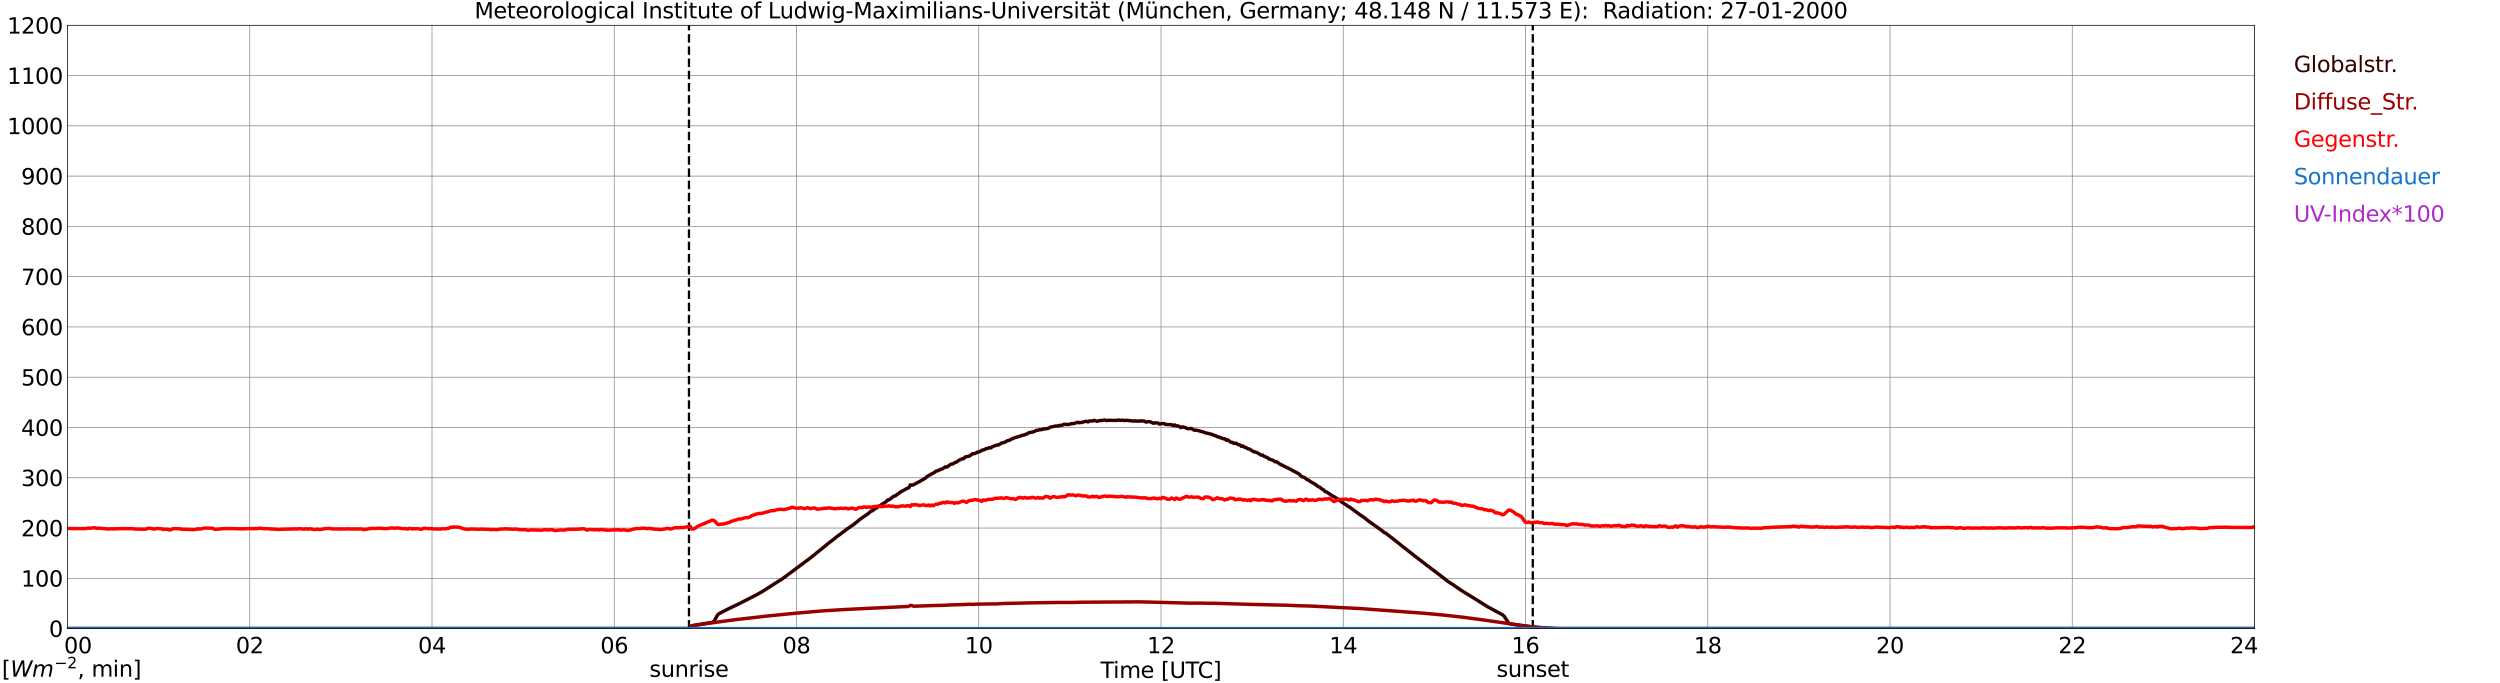 <?xml version="1.0" encoding="utf-8" standalone="no"?>
<!DOCTYPE svg PUBLIC "-//W3C//DTD SVG 1.1//EN"
  "http://www.w3.org/Graphics/SVG/1.1/DTD/svg11.dtd">
<svg xmlns:xlink="http://www.w3.org/1999/xlink" width="1085.4pt" height="296.64pt" viewBox="0 0 1085.4 296.64" xmlns="http://www.w3.org/2000/svg" version="1.1">
 <defs>
  <style type="text/css">*{stroke-linejoin: round; stroke-linecap: butt}</style>
 </defs>
 <g id="figure_1">
  <g id="patch_1">
   <path d="M 0 296.64 
L 1085.4 296.64 
L 1085.4 0 
L 0 0 
z
" style="fill: #ffffff"/>
  </g>
  <g id="axes_1">
   <g id="patch_2">
    <path d="M 29.306 272.909 
L 978.814 272.909 
L 978.814 10.976 
L 29.306 10.976 
z
" style="fill: #ffffff"/>
   </g>
   <g id="patch_3">
    <path d="M 978.814 272.909 
L 978.814 272.909 
L 978.814 10.976 
L 978.814 10.976 
z
" clip-path="url(#p5ecfca0d08)" style="fill: #d3d3d3; opacity: 0.25; stroke: #d3d3d3; stroke-linejoin: miter"/>
   </g>
   <g id="matplotlib.axis_1">
    <g id="xtick_1">
     <g id="line2d_1">
      <path d="M 29.306 272.909 
L 29.306 10.976 
" clip-path="url(#p5ecfca0d08)" style="fill: none; stroke: #808080; stroke-width: 0.3; stroke-linecap: square"/>
     </g>
     <g id="line2d_2"/>
     <g id="text_1">
      <!--    00 -->
      <g transform="translate(18.733 283.627) scale(0.095 -0.095)">
       <defs>
        <path id="DejaVuSans-20" transform="scale(0.016)"/>
        <path id="DejaVuSans-30" d="M 2034 4250 
Q 1547 4250 1301 3770 
Q 1056 3291 1056 2328 
Q 1056 1369 1301 889 
Q 1547 409 2034 409 
Q 2525 409 2770 889 
Q 3016 1369 3016 2328 
Q 3016 3291 2770 3770 
Q 2525 4250 2034 4250 
z
M 2034 4750 
Q 2819 4750 3233 4129 
Q 3647 3509 3647 2328 
Q 3647 1150 3233 529 
Q 2819 -91 2034 -91 
Q 1250 -91 836 529 
Q 422 1150 422 2328 
Q 422 3509 836 4129 
Q 1250 4750 2034 4750 
z
" transform="scale(0.016)"/>
       </defs>
       <use xlink:href="#DejaVuSans-20"/>
       <use xlink:href="#DejaVuSans-20" transform="translate(31.787 0)"/>
       <use xlink:href="#DejaVuSans-20" transform="translate(63.574 0)"/>
       <use xlink:href="#DejaVuSans-30" transform="translate(95.361 0)"/>
       <use xlink:href="#DejaVuSans-30" transform="translate(158.984 0)"/>
      </g>
     </g>
    </g>
    <g id="xtick_2">
     <g id="line2d_3">
      <path d="M 108.431 272.909 
L 108.431 10.976 
" clip-path="url(#p5ecfca0d08)" style="fill: none; stroke: #808080; stroke-width: 0.3; stroke-linecap: square"/>
     </g>
     <g id="line2d_4"/>
     <g id="text_2">
      <!-- 02 -->
      <g transform="translate(102.387 283.627) scale(0.095 -0.095)">
       <defs>
        <path id="DejaVuSans-32" d="M 1228 531 
L 3431 531 
L 3431 0 
L 469 0 
L 469 531 
Q 828 903 1448 1529 
Q 2069 2156 2228 2338 
Q 2531 2678 2651 2914 
Q 2772 3150 2772 3378 
Q 2772 3750 2511 3984 
Q 2250 4219 1831 4219 
Q 1534 4219 1204 4116 
Q 875 4013 500 3803 
L 500 4441 
Q 881 4594 1212 4672 
Q 1544 4750 1819 4750 
Q 2544 4750 2975 4387 
Q 3406 4025 3406 3419 
Q 3406 3131 3298 2873 
Q 3191 2616 2906 2266 
Q 2828 2175 2409 1742 
Q 1991 1309 1228 531 
z
" transform="scale(0.016)"/>
       </defs>
       <use xlink:href="#DejaVuSans-30"/>
       <use xlink:href="#DejaVuSans-32" transform="translate(63.623 0)"/>
      </g>
     </g>
    </g>
    <g id="xtick_3">
     <g id="line2d_5">
      <path d="M 187.557 272.909 
L 187.557 10.976 
" clip-path="url(#p5ecfca0d08)" style="fill: none; stroke: #808080; stroke-width: 0.3; stroke-linecap: square"/>
     </g>
     <g id="line2d_6"/>
     <g id="text_3">
      <!-- 04 -->
      <g transform="translate(181.513 283.627) scale(0.095 -0.095)">
       <defs>
        <path id="DejaVuSans-34" d="M 2419 4116 
L 825 1625 
L 2419 1625 
L 2419 4116 
z
M 2253 4666 
L 3047 4666 
L 3047 1625 
L 3713 1625 
L 3713 1100 
L 3047 1100 
L 3047 0 
L 2419 0 
L 2419 1100 
L 313 1100 
L 313 1709 
L 2253 4666 
z
" transform="scale(0.016)"/>
       </defs>
       <use xlink:href="#DejaVuSans-30"/>
       <use xlink:href="#DejaVuSans-34" transform="translate(63.623 0)"/>
      </g>
     </g>
    </g>
    <g id="xtick_4">
     <g id="line2d_7">
      <path d="M 266.683 272.909 
L 266.683 10.976 
" clip-path="url(#p5ecfca0d08)" style="fill: none; stroke: #808080; stroke-width: 0.3; stroke-linecap: square"/>
     </g>
     <g id="line2d_8"/>
     <g id="text_4">
      <!-- 06 -->
      <g transform="translate(260.638 283.627) scale(0.095 -0.095)">
       <defs>
        <path id="DejaVuSans-36" d="M 2113 2584 
Q 1688 2584 1439 2293 
Q 1191 2003 1191 1497 
Q 1191 994 1439 701 
Q 1688 409 2113 409 
Q 2538 409 2786 701 
Q 3034 994 3034 1497 
Q 3034 2003 2786 2293 
Q 2538 2584 2113 2584 
z
M 3366 4563 
L 3366 3988 
Q 3128 4100 2886 4159 
Q 2644 4219 2406 4219 
Q 1781 4219 1451 3797 
Q 1122 3375 1075 2522 
Q 1259 2794 1537 2939 
Q 1816 3084 2150 3084 
Q 2853 3084 3261 2657 
Q 3669 2231 3669 1497 
Q 3669 778 3244 343 
Q 2819 -91 2113 -91 
Q 1303 -91 875 529 
Q 447 1150 447 2328 
Q 447 3434 972 4092 
Q 1497 4750 2381 4750 
Q 2619 4750 2861 4703 
Q 3103 4656 3366 4563 
z
" transform="scale(0.016)"/>
       </defs>
       <use xlink:href="#DejaVuSans-30"/>
       <use xlink:href="#DejaVuSans-36" transform="translate(63.623 0)"/>
      </g>
     </g>
    </g>
    <g id="xtick_5">
     <g id="line2d_9">
      <path d="M 345.808 272.909 
L 345.808 10.976 
" clip-path="url(#p5ecfca0d08)" style="fill: none; stroke: #808080; stroke-width: 0.3; stroke-linecap: square"/>
     </g>
     <g id="line2d_10"/>
     <g id="text_5">
      <!-- 08 -->
      <g transform="translate(339.764 283.627) scale(0.095 -0.095)">
       <defs>
        <path id="DejaVuSans-38" d="M 2034 2216 
Q 1584 2216 1326 1975 
Q 1069 1734 1069 1313 
Q 1069 891 1326 650 
Q 1584 409 2034 409 
Q 2484 409 2743 651 
Q 3003 894 3003 1313 
Q 3003 1734 2745 1975 
Q 2488 2216 2034 2216 
z
M 1403 2484 
Q 997 2584 770 2862 
Q 544 3141 544 3541 
Q 544 4100 942 4425 
Q 1341 4750 2034 4750 
Q 2731 4750 3128 4425 
Q 3525 4100 3525 3541 
Q 3525 3141 3298 2862 
Q 3072 2584 2669 2484 
Q 3125 2378 3379 2068 
Q 3634 1759 3634 1313 
Q 3634 634 3220 271 
Q 2806 -91 2034 -91 
Q 1263 -91 848 271 
Q 434 634 434 1313 
Q 434 1759 690 2068 
Q 947 2378 1403 2484 
z
M 1172 3481 
Q 1172 3119 1398 2916 
Q 1625 2713 2034 2713 
Q 2441 2713 2670 2916 
Q 2900 3119 2900 3481 
Q 2900 3844 2670 4047 
Q 2441 4250 2034 4250 
Q 1625 4250 1398 4047 
Q 1172 3844 1172 3481 
z
" transform="scale(0.016)"/>
       </defs>
       <use xlink:href="#DejaVuSans-30"/>
       <use xlink:href="#DejaVuSans-38" transform="translate(63.623 0)"/>
      </g>
     </g>
    </g>
    <g id="xtick_6">
     <g id="line2d_11">
      <path d="M 424.934 272.909 
L 424.934 10.976 
" clip-path="url(#p5ecfca0d08)" style="fill: none; stroke: #808080; stroke-width: 0.3; stroke-linecap: square"/>
     </g>
     <g id="line2d_12"/>
     <g id="text_6">
      <!-- 10 -->
      <g transform="translate(418.89 283.627) scale(0.095 -0.095)">
       <defs>
        <path id="DejaVuSans-31" d="M 794 531 
L 1825 531 
L 1825 4091 
L 703 3866 
L 703 4441 
L 1819 4666 
L 2450 4666 
L 2450 531 
L 3481 531 
L 3481 0 
L 794 0 
L 794 531 
z
" transform="scale(0.016)"/>
       </defs>
       <use xlink:href="#DejaVuSans-31"/>
       <use xlink:href="#DejaVuSans-30" transform="translate(63.623 0)"/>
      </g>
     </g>
    </g>
    <g id="xtick_7">
     <g id="line2d_13">
      <path d="M 504.06 272.909 
L 504.06 10.976 
" clip-path="url(#p5ecfca0d08)" style="fill: none; stroke: #808080; stroke-width: 0.3; stroke-linecap: square"/>
     </g>
     <g id="line2d_14"/>
     <g id="text_7">
      <!-- 12 -->
      <g transform="translate(498.015 283.627) scale(0.095 -0.095)">
       <use xlink:href="#DejaVuSans-31"/>
       <use xlink:href="#DejaVuSans-32" transform="translate(63.623 0)"/>
      </g>
     </g>
    </g>
    <g id="xtick_8">
     <g id="line2d_15">
      <path d="M 583.185 272.909 
L 583.185 10.976 
" clip-path="url(#p5ecfca0d08)" style="fill: none; stroke: #808080; stroke-width: 0.3; stroke-linecap: square"/>
     </g>
     <g id="line2d_16"/>
     <g id="text_8">
      <!-- 14 -->
      <g transform="translate(577.141 283.627) scale(0.095 -0.095)">
       <use xlink:href="#DejaVuSans-31"/>
       <use xlink:href="#DejaVuSans-34" transform="translate(63.623 0)"/>
      </g>
     </g>
    </g>
    <g id="xtick_9">
     <g id="line2d_17">
      <path d="M 662.311 272.909 
L 662.311 10.976 
" clip-path="url(#p5ecfca0d08)" style="fill: none; stroke: #808080; stroke-width: 0.3; stroke-linecap: square"/>
     </g>
     <g id="line2d_18"/>
     <g id="text_9">
      <!-- 16 -->
      <g transform="translate(656.267 283.627) scale(0.095 -0.095)">
       <use xlink:href="#DejaVuSans-31"/>
       <use xlink:href="#DejaVuSans-36" transform="translate(63.623 0)"/>
      </g>
     </g>
    </g>
    <g id="xtick_10">
     <g id="line2d_19">
      <path d="M 741.437 272.909 
L 741.437 10.976 
" clip-path="url(#p5ecfca0d08)" style="fill: none; stroke: #808080; stroke-width: 0.3; stroke-linecap: square"/>
     </g>
     <g id="line2d_20"/>
     <g id="text_10">
      <!-- 18 -->
      <g transform="translate(735.392 283.627) scale(0.095 -0.095)">
       <use xlink:href="#DejaVuSans-31"/>
       <use xlink:href="#DejaVuSans-38" transform="translate(63.623 0)"/>
      </g>
     </g>
    </g>
    <g id="xtick_11">
     <g id="line2d_21">
      <path d="M 820.562 272.909 
L 820.562 10.976 
" clip-path="url(#p5ecfca0d08)" style="fill: none; stroke: #808080; stroke-width: 0.3; stroke-linecap: square"/>
     </g>
     <g id="line2d_22"/>
     <g id="text_11">
      <!-- 20 -->
      <g transform="translate(814.518 283.627) scale(0.095 -0.095)">
       <use xlink:href="#DejaVuSans-32"/>
       <use xlink:href="#DejaVuSans-30" transform="translate(63.623 0)"/>
      </g>
     </g>
    </g>
    <g id="xtick_12">
     <g id="line2d_23">
      <path d="M 899.688 272.909 
L 899.688 10.976 
" clip-path="url(#p5ecfca0d08)" style="fill: none; stroke: #808080; stroke-width: 0.3; stroke-linecap: square"/>
     </g>
     <g id="line2d_24"/>
     <g id="text_12">
      <!-- 22 -->
      <g transform="translate(893.644 283.627) scale(0.095 -0.095)">
       <use xlink:href="#DejaVuSans-32"/>
       <use xlink:href="#DejaVuSans-32" transform="translate(63.623 0)"/>
      </g>
     </g>
    </g>
    <g id="xtick_13">
     <g id="line2d_25">
      <path d="M 978.814 272.909 
L 978.814 10.976 
" clip-path="url(#p5ecfca0d08)" style="fill: none; stroke: #808080; stroke-width: 0.3; stroke-linecap: square"/>
     </g>
     <g id="line2d_26"/>
     <g id="text_13">
      <!-- 24    -->
      <g transform="translate(968.241 283.627) scale(0.095 -0.095)">
       <use xlink:href="#DejaVuSans-32"/>
       <use xlink:href="#DejaVuSans-34" transform="translate(63.623 0)"/>
       <use xlink:href="#DejaVuSans-20" transform="translate(127.246 0)"/>
       <use xlink:href="#DejaVuSans-20" transform="translate(159.033 0)"/>
       <use xlink:href="#DejaVuSans-20" transform="translate(190.82 0)"/>
      </g>
     </g>
    </g>
    <g id="text_14">
     <!-- Time [UTC] -->
     <g transform="translate(477.806 294.322) scale(0.095 -0.095)">
      <defs>
       <path id="DejaVuSans-54" d="M -19 4666 
L 3928 4666 
L 3928 4134 
L 2272 4134 
L 2272 0 
L 1638 0 
L 1638 4134 
L -19 4134 
L -19 4666 
z
" transform="scale(0.016)"/>
       <path id="DejaVuSans-69" d="M 603 3500 
L 1178 3500 
L 1178 0 
L 603 0 
L 603 3500 
z
M 603 4863 
L 1178 4863 
L 1178 4134 
L 603 4134 
L 603 4863 
z
" transform="scale(0.016)"/>
       <path id="DejaVuSans-6d" d="M 3328 2828 
Q 3544 3216 3844 3400 
Q 4144 3584 4550 3584 
Q 5097 3584 5394 3201 
Q 5691 2819 5691 2113 
L 5691 0 
L 5113 0 
L 5113 2094 
Q 5113 2597 4934 2840 
Q 4756 3084 4391 3084 
Q 3944 3084 3684 2787 
Q 3425 2491 3425 1978 
L 3425 0 
L 2847 0 
L 2847 2094 
Q 2847 2600 2669 2842 
Q 2491 3084 2119 3084 
Q 1678 3084 1418 2786 
Q 1159 2488 1159 1978 
L 1159 0 
L 581 0 
L 581 3500 
L 1159 3500 
L 1159 2956 
Q 1356 3278 1631 3431 
Q 1906 3584 2284 3584 
Q 2666 3584 2933 3390 
Q 3200 3197 3328 2828 
z
" transform="scale(0.016)"/>
       <path id="DejaVuSans-65" d="M 3597 1894 
L 3597 1613 
L 953 1613 
Q 991 1019 1311 708 
Q 1631 397 2203 397 
Q 2534 397 2845 478 
Q 3156 559 3463 722 
L 3463 178 
Q 3153 47 2828 -22 
Q 2503 -91 2169 -91 
Q 1331 -91 842 396 
Q 353 884 353 1716 
Q 353 2575 817 3079 
Q 1281 3584 2069 3584 
Q 2775 3584 3186 3129 
Q 3597 2675 3597 1894 
z
M 3022 2063 
Q 3016 2534 2758 2815 
Q 2500 3097 2075 3097 
Q 1594 3097 1305 2825 
Q 1016 2553 972 2059 
L 3022 2063 
z
" transform="scale(0.016)"/>
       <path id="DejaVuSans-5b" d="M 550 4863 
L 1875 4863 
L 1875 4416 
L 1125 4416 
L 1125 -397 
L 1875 -397 
L 1875 -844 
L 550 -844 
L 550 4863 
z
" transform="scale(0.016)"/>
       <path id="DejaVuSans-55" d="M 556 4666 
L 1191 4666 
L 1191 1831 
Q 1191 1081 1462 751 
Q 1734 422 2344 422 
Q 2950 422 3222 751 
Q 3494 1081 3494 1831 
L 3494 4666 
L 4128 4666 
L 4128 1753 
Q 4128 841 3676 375 
Q 3225 -91 2344 -91 
Q 1459 -91 1007 375 
Q 556 841 556 1753 
L 556 4666 
z
" transform="scale(0.016)"/>
       <path id="DejaVuSans-43" d="M 4122 4306 
L 4122 3641 
Q 3803 3938 3442 4084 
Q 3081 4231 2675 4231 
Q 1875 4231 1450 3742 
Q 1025 3253 1025 2328 
Q 1025 1406 1450 917 
Q 1875 428 2675 428 
Q 3081 428 3442 575 
Q 3803 722 4122 1019 
L 4122 359 
Q 3791 134 3420 21 
Q 3050 -91 2638 -91 
Q 1578 -91 968 557 
Q 359 1206 359 2328 
Q 359 3453 968 4101 
Q 1578 4750 2638 4750 
Q 3056 4750 3426 4639 
Q 3797 4528 4122 4306 
z
" transform="scale(0.016)"/>
       <path id="DejaVuSans-5d" d="M 1947 4863 
L 1947 -844 
L 622 -844 
L 622 -397 
L 1369 -397 
L 1369 4416 
L 622 4416 
L 622 4863 
L 1947 4863 
z
" transform="scale(0.016)"/>
      </defs>
      <use xlink:href="#DejaVuSans-54"/>
      <use xlink:href="#DejaVuSans-69" transform="translate(57.959 0)"/>
      <use xlink:href="#DejaVuSans-6d" transform="translate(85.742 0)"/>
      <use xlink:href="#DejaVuSans-65" transform="translate(183.154 0)"/>
      <use xlink:href="#DejaVuSans-20" transform="translate(244.678 0)"/>
      <use xlink:href="#DejaVuSans-5b" transform="translate(276.465 0)"/>
      <use xlink:href="#DejaVuSans-55" transform="translate(315.479 0)"/>
      <use xlink:href="#DejaVuSans-54" transform="translate(388.672 0)"/>
      <use xlink:href="#DejaVuSans-43" transform="translate(443.881 0)"/>
      <use xlink:href="#DejaVuSans-5d" transform="translate(513.705 0)"/>
     </g>
    </g>
   </g>
   <g id="matplotlib.axis_2">
    <g id="ytick_1">
     <g id="line2d_27">
      <path d="M 29.306 272.909 
L 978.814 272.909 
" clip-path="url(#p5ecfca0d08)" style="fill: none; stroke: #808080; stroke-width: 0.3; stroke-linecap: square"/>
     </g>
     <g id="line2d_28"/>
     <g id="text_15">
      <!-- 0 -->
      <g transform="translate(21.261 276.518) scale(0.095 -0.095)">
       <use xlink:href="#DejaVuSans-30"/>
      </g>
     </g>
    </g>
    <g id="ytick_2">
     <g id="line2d_29">
      <path d="M 29.306 251.081 
L 978.814 251.081 
" clip-path="url(#p5ecfca0d08)" style="fill: none; stroke: #808080; stroke-width: 0.3; stroke-linecap: square"/>
     </g>
     <g id="line2d_30"/>
     <g id="text_16">
      <!-- 100 -->
      <g transform="translate(9.173 254.69) scale(0.095 -0.095)">
       <use xlink:href="#DejaVuSans-31"/>
       <use xlink:href="#DejaVuSans-30" transform="translate(63.623 0)"/>
       <use xlink:href="#DejaVuSans-30" transform="translate(127.246 0)"/>
      </g>
     </g>
    </g>
    <g id="ytick_3">
     <g id="line2d_31">
      <path d="M 29.306 229.253 
L 978.814 229.253 
" clip-path="url(#p5ecfca0d08)" style="fill: none; stroke: #808080; stroke-width: 0.3; stroke-linecap: square"/>
     </g>
     <g id="line2d_32"/>
     <g id="text_17">
      <!-- 200 -->
      <g transform="translate(9.173 232.863) scale(0.095 -0.095)">
       <use xlink:href="#DejaVuSans-32"/>
       <use xlink:href="#DejaVuSans-30" transform="translate(63.623 0)"/>
       <use xlink:href="#DejaVuSans-30" transform="translate(127.246 0)"/>
      </g>
     </g>
    </g>
    <g id="ytick_4">
     <g id="line2d_33">
      <path d="M 29.306 207.426 
L 978.814 207.426 
" clip-path="url(#p5ecfca0d08)" style="fill: none; stroke: #808080; stroke-width: 0.3; stroke-linecap: square"/>
     </g>
     <g id="line2d_34"/>
     <g id="text_18">
      <!-- 300 -->
      <g transform="translate(9.173 211.035) scale(0.095 -0.095)">
       <defs>
        <path id="DejaVuSans-33" d="M 2597 2516 
Q 3050 2419 3304 2112 
Q 3559 1806 3559 1356 
Q 3559 666 3084 287 
Q 2609 -91 1734 -91 
Q 1441 -91 1130 -33 
Q 819 25 488 141 
L 488 750 
Q 750 597 1062 519 
Q 1375 441 1716 441 
Q 2309 441 2620 675 
Q 2931 909 2931 1356 
Q 2931 1769 2642 2001 
Q 2353 2234 1838 2234 
L 1294 2234 
L 1294 2753 
L 1863 2753 
Q 2328 2753 2575 2939 
Q 2822 3125 2822 3475 
Q 2822 3834 2567 4026 
Q 2313 4219 1838 4219 
Q 1578 4219 1281 4162 
Q 984 4106 628 3988 
L 628 4550 
Q 988 4650 1302 4700 
Q 1616 4750 1894 4750 
Q 2613 4750 3031 4423 
Q 3450 4097 3450 3541 
Q 3450 3153 3228 2886 
Q 3006 2619 2597 2516 
z
" transform="scale(0.016)"/>
       </defs>
       <use xlink:href="#DejaVuSans-33"/>
       <use xlink:href="#DejaVuSans-30" transform="translate(63.623 0)"/>
       <use xlink:href="#DejaVuSans-30" transform="translate(127.246 0)"/>
      </g>
     </g>
    </g>
    <g id="ytick_5">
     <g id="line2d_35">
      <path d="M 29.306 185.598 
L 978.814 185.598 
" clip-path="url(#p5ecfca0d08)" style="fill: none; stroke: #808080; stroke-width: 0.3; stroke-linecap: square"/>
     </g>
     <g id="line2d_36"/>
     <g id="text_19">
      <!-- 400 -->
      <g transform="translate(9.173 189.207) scale(0.095 -0.095)">
       <use xlink:href="#DejaVuSans-34"/>
       <use xlink:href="#DejaVuSans-30" transform="translate(63.623 0)"/>
       <use xlink:href="#DejaVuSans-30" transform="translate(127.246 0)"/>
      </g>
     </g>
    </g>
    <g id="ytick_6">
     <g id="line2d_37">
      <path d="M 29.306 163.77 
L 978.814 163.77 
" clip-path="url(#p5ecfca0d08)" style="fill: none; stroke: #808080; stroke-width: 0.3; stroke-linecap: square"/>
     </g>
     <g id="line2d_38"/>
     <g id="text_20">
      <!-- 500 -->
      <g transform="translate(9.173 167.379) scale(0.095 -0.095)">
       <defs>
        <path id="DejaVuSans-35" d="M 691 4666 
L 3169 4666 
L 3169 4134 
L 1269 4134 
L 1269 2991 
Q 1406 3038 1543 3061 
Q 1681 3084 1819 3084 
Q 2600 3084 3056 2656 
Q 3513 2228 3513 1497 
Q 3513 744 3044 326 
Q 2575 -91 1722 -91 
Q 1428 -91 1123 -41 
Q 819 9 494 109 
L 494 744 
Q 775 591 1075 516 
Q 1375 441 1709 441 
Q 2250 441 2565 725 
Q 2881 1009 2881 1497 
Q 2881 1984 2565 2268 
Q 2250 2553 1709 2553 
Q 1456 2553 1204 2497 
Q 953 2441 691 2322 
L 691 4666 
z
" transform="scale(0.016)"/>
       </defs>
       <use xlink:href="#DejaVuSans-35"/>
       <use xlink:href="#DejaVuSans-30" transform="translate(63.623 0)"/>
       <use xlink:href="#DejaVuSans-30" transform="translate(127.246 0)"/>
      </g>
     </g>
    </g>
    <g id="ytick_7">
     <g id="line2d_39">
      <path d="M 29.306 141.942 
L 978.814 141.942 
" clip-path="url(#p5ecfca0d08)" style="fill: none; stroke: #808080; stroke-width: 0.3; stroke-linecap: square"/>
     </g>
     <g id="line2d_40"/>
     <g id="text_21">
      <!-- 600 -->
      <g transform="translate(9.173 145.551) scale(0.095 -0.095)">
       <use xlink:href="#DejaVuSans-36"/>
       <use xlink:href="#DejaVuSans-30" transform="translate(63.623 0)"/>
       <use xlink:href="#DejaVuSans-30" transform="translate(127.246 0)"/>
      </g>
     </g>
    </g>
    <g id="ytick_8">
     <g id="line2d_41">
      <path d="M 29.306 120.114 
L 978.814 120.114 
" clip-path="url(#p5ecfca0d08)" style="fill: none; stroke: #808080; stroke-width: 0.3; stroke-linecap: square"/>
     </g>
     <g id="line2d_42"/>
     <g id="text_22">
      <!-- 700 -->
      <g transform="translate(9.173 123.724) scale(0.095 -0.095)">
       <defs>
        <path id="DejaVuSans-37" d="M 525 4666 
L 3525 4666 
L 3525 4397 
L 1831 0 
L 1172 0 
L 2766 4134 
L 525 4134 
L 525 4666 
z
" transform="scale(0.016)"/>
       </defs>
       <use xlink:href="#DejaVuSans-37"/>
       <use xlink:href="#DejaVuSans-30" transform="translate(63.623 0)"/>
       <use xlink:href="#DejaVuSans-30" transform="translate(127.246 0)"/>
      </g>
     </g>
    </g>
    <g id="ytick_9">
     <g id="line2d_43">
      <path d="M 29.306 98.287 
L 978.814 98.287 
" clip-path="url(#p5ecfca0d08)" style="fill: none; stroke: #808080; stroke-width: 0.3; stroke-linecap: square"/>
     </g>
     <g id="line2d_44"/>
     <g id="text_23">
      <!-- 800 -->
      <g transform="translate(9.173 101.896) scale(0.095 -0.095)">
       <use xlink:href="#DejaVuSans-38"/>
       <use xlink:href="#DejaVuSans-30" transform="translate(63.623 0)"/>
       <use xlink:href="#DejaVuSans-30" transform="translate(127.246 0)"/>
      </g>
     </g>
    </g>
    <g id="ytick_10">
     <g id="line2d_45">
      <path d="M 29.306 76.459 
L 978.814 76.459 
" clip-path="url(#p5ecfca0d08)" style="fill: none; stroke: #808080; stroke-width: 0.3; stroke-linecap: square"/>
     </g>
     <g id="line2d_46"/>
     <g id="text_24">
      <!-- 900 -->
      <g transform="translate(9.173 80.068) scale(0.095 -0.095)">
       <defs>
        <path id="DejaVuSans-39" d="M 703 97 
L 703 672 
Q 941 559 1184 500 
Q 1428 441 1663 441 
Q 2288 441 2617 861 
Q 2947 1281 2994 2138 
Q 2813 1869 2534 1725 
Q 2256 1581 1919 1581 
Q 1219 1581 811 2004 
Q 403 2428 403 3163 
Q 403 3881 828 4315 
Q 1253 4750 1959 4750 
Q 2769 4750 3195 4129 
Q 3622 3509 3622 2328 
Q 3622 1225 3098 567 
Q 2575 -91 1691 -91 
Q 1453 -91 1209 -44 
Q 966 3 703 97 
z
M 1959 2075 
Q 2384 2075 2632 2365 
Q 2881 2656 2881 3163 
Q 2881 3666 2632 3958 
Q 2384 4250 1959 4250 
Q 1534 4250 1286 3958 
Q 1038 3666 1038 3163 
Q 1038 2656 1286 2365 
Q 1534 2075 1959 2075 
z
" transform="scale(0.016)"/>
       </defs>
       <use xlink:href="#DejaVuSans-39"/>
       <use xlink:href="#DejaVuSans-30" transform="translate(63.623 0)"/>
       <use xlink:href="#DejaVuSans-30" transform="translate(127.246 0)"/>
      </g>
     </g>
    </g>
    <g id="ytick_11">
     <g id="line2d_47">
      <path d="M 29.306 54.631 
L 978.814 54.631 
" clip-path="url(#p5ecfca0d08)" style="fill: none; stroke: #808080; stroke-width: 0.3; stroke-linecap: square"/>
     </g>
     <g id="line2d_48"/>
     <g id="text_25">
      <!-- 1000 -->
      <g transform="translate(3.128 58.24) scale(0.095 -0.095)">
       <use xlink:href="#DejaVuSans-31"/>
       <use xlink:href="#DejaVuSans-30" transform="translate(63.623 0)"/>
       <use xlink:href="#DejaVuSans-30" transform="translate(127.246 0)"/>
       <use xlink:href="#DejaVuSans-30" transform="translate(190.869 0)"/>
      </g>
     </g>
    </g>
    <g id="ytick_12">
     <g id="line2d_49">
      <path d="M 29.306 32.803 
L 978.814 32.803 
" clip-path="url(#p5ecfca0d08)" style="fill: none; stroke: #808080; stroke-width: 0.3; stroke-linecap: square"/>
     </g>
     <g id="line2d_50"/>
     <g id="text_26">
      <!-- 1100 -->
      <g transform="translate(3.128 36.413) scale(0.095 -0.095)">
       <use xlink:href="#DejaVuSans-31"/>
       <use xlink:href="#DejaVuSans-31" transform="translate(63.623 0)"/>
       <use xlink:href="#DejaVuSans-30" transform="translate(127.246 0)"/>
       <use xlink:href="#DejaVuSans-30" transform="translate(190.869 0)"/>
      </g>
     </g>
    </g>
    <g id="ytick_13">
     <g id="line2d_51">
      <path d="M 29.306 10.976 
L 978.814 10.976 
" clip-path="url(#p5ecfca0d08)" style="fill: none; stroke: #808080; stroke-width: 0.3; stroke-linecap: square"/>
     </g>
     <g id="line2d_52"/>
     <g id="text_27">
      <!-- 1200 -->
      <g transform="translate(3.128 14.585) scale(0.095 -0.095)">
       <use xlink:href="#DejaVuSans-31"/>
       <use xlink:href="#DejaVuSans-32" transform="translate(63.623 0)"/>
       <use xlink:href="#DejaVuSans-30" transform="translate(127.246 0)"/>
       <use xlink:href="#DejaVuSans-30" transform="translate(190.869 0)"/>
      </g>
     </g>
    </g>
   </g>
   <g id="line2d_53">
    <path d="M 299.124 272.909 
L 299.124 10.976 
" clip-path="url(#p5ecfca0d08)" style="fill: none; stroke-dasharray: 3.7,1.6; stroke-dashoffset: 0; stroke: #000000"/>
   </g>
   <g id="line2d_54">
    <path d="M 665.476 272.909 
L 665.476 10.976 
" clip-path="url(#p5ecfca0d08)" style="fill: none; stroke-dasharray: 3.7,1.6; stroke-dashoffset: 0; stroke: #000000"/>
   </g>
   <g id="line2d_55">
    <path d="M 29.306 272.909 
L 299.652 272.909 
L 300.311 271.673 
L 309.543 270.148 
L 310.202 269.427 
L 311.521 267.007 
L 312.18 266.411 
L 316.136 264.381 
L 320.752 262.17 
L 328.665 258.134 
L 331.302 256.627 
L 338.555 251.972 
L 339.215 251.625 
L 351.743 242.315 
L 357.677 237.517 
L 359.655 235.88 
L 361.634 234.383 
L 363.612 232.761 
L 364.271 232.335 
L 365.59 231.325 
L 368.227 229.317 
L 368.887 228.963 
L 369.546 228.424 
L 370.206 228.048 
L 373.502 225.377 
L 377.459 222.598 
L 378.118 221.889 
L 378.777 221.769 
L 379.437 221.157 
L 380.756 220.417 
L 381.415 219.874 
L 382.074 219.634 
L 382.734 219.029 
L 384.712 217.829 
L 385.371 217.082 
L 386.031 217.008 
L 388.009 215.449 
L 388.668 215.299 
L 391.306 213.384 
L 391.965 213.103 
L 393.284 212.315 
L 394.603 211.719 
L 395.262 210.49 
L 395.921 210.658 
L 396.581 210.475 
L 399.878 208.698 
L 401.856 207.528 
L 402.515 206.851 
L 405.812 205.02 
L 406.471 204.49 
L 407.131 204.4 
L 408.45 203.73 
L 409.109 203.571 
L 410.428 202.685 
L 411.087 202.813 
L 412.406 201.82 
L 413.065 201.471 
L 413.725 201.41 
L 414.384 200.921 
L 415.043 200.7 
L 415.703 200.327 
L 416.362 199.821 
L 417.681 199.22 
L 418.34 199.168 
L 419 198.419 
L 420.978 197.974 
L 422.297 196.944 
L 422.956 196.992 
L 423.615 196.743 
L 424.275 196.309 
L 424.934 196.237 
L 425.593 195.938 
L 426.253 195.51 
L 427.572 195.154 
L 428.231 194.7 
L 428.89 194.715 
L 429.55 194.322 
L 430.209 194.462 
L 430.869 193.91 
L 432.847 193.211 
L 433.506 193.192 
L 434.165 192.818 
L 434.825 192.314 
L 435.484 192.262 
L 436.144 192.035 
L 437.462 191.297 
L 438.122 191.225 
L 439.44 190.487 
L 440.759 189.961 
L 441.419 189.83 
L 442.078 189.568 
L 442.737 189.435 
L 444.056 188.92 
L 444.716 188.874 
L 445.375 188.516 
L 446.034 188.326 
L 446.694 187.85 
L 448.672 187.525 
L 449.991 186.846 
L 450.65 186.798 
L 451.309 186.554 
L 451.969 186.545 
L 452.628 186.425 
L 453.287 186.174 
L 453.947 186.202 
L 455.266 185.934 
L 455.925 185.478 
L 458.563 184.91 
L 459.222 185.011 
L 459.881 184.729 
L 461.2 184.616 
L 461.859 184.225 
L 462.519 184.286 
L 463.178 184.225 
L 463.838 184.336 
L 465.156 183.934 
L 465.816 183.945 
L 467.134 183.616 
L 467.794 183.306 
L 468.453 183.522 
L 469.772 183.384 
L 470.431 183.149 
L 471.75 182.885 
L 472.409 183.199 
L 473.069 182.727 
L 474.388 182.795 
L 475.047 182.496 
L 476.366 182.937 
L 477.025 182.679 
L 477.685 182.562 
L 478.344 182.581 
L 479.663 182.341 
L 480.322 182.596 
L 480.981 182.492 
L 484.938 182.522 
L 485.597 182.33 
L 486.256 182.509 
L 487.575 182.435 
L 488.235 182.627 
L 488.894 182.455 
L 492.191 182.826 
L 492.85 182.712 
L 493.51 182.85 
L 494.169 182.784 
L 494.828 182.845 
L 495.488 182.662 
L 496.147 182.823 
L 496.807 182.81 
L 497.466 183.225 
L 498.785 183.05 
L 499.444 183.136 
L 500.763 183.769 
L 501.422 183.566 
L 502.741 183.668 
L 503.4 184.131 
L 504.06 183.952 
L 505.379 183.882 
L 506.038 184.275 
L 508.675 184.375 
L 509.335 184.816 
L 509.994 184.487 
L 510.654 184.967 
L 511.313 184.84 
L 511.972 185.163 
L 512.632 185.668 
L 513.291 185.307 
L 514.61 185.626 
L 515.269 185.978 
L 515.929 186.152 
L 516.588 186.008 
L 517.247 186.036 
L 518.566 186.822 
L 519.226 186.726 
L 521.204 187.196 
L 521.863 187.46 
L 522.522 187.53 
L 523.182 187.887 
L 525.16 188.309 
L 526.479 188.697 
L 527.138 189.068 
L 527.797 189.154 
L 528.457 189.636 
L 529.116 189.636 
L 529.776 190.062 
L 530.435 190.149 
L 531.094 190.522 
L 531.754 190.485 
L 532.413 191.146 
L 533.073 190.978 
L 534.391 192.024 
L 535.051 192.05 
L 535.71 192.53 
L 536.369 192.373 
L 537.029 192.657 
L 537.688 193.08 
L 538.348 193.163 
L 539.007 193.825 
L 539.666 193.624 
L 540.326 194.196 
L 540.985 194.314 
L 541.644 194.803 
L 542.304 194.896 
L 543.623 195.68 
L 544.282 196.149 
L 544.941 196.189 
L 546.26 196.787 
L 547.579 197.631 
L 548.238 197.59 
L 548.898 198.168 
L 550.216 198.64 
L 550.876 199.218 
L 552.195 199.67 
L 552.854 199.932 
L 553.513 200.478 
L 554.173 200.438 
L 556.151 201.787 
L 556.81 201.962 
L 557.47 202.436 
L 558.129 202.663 
L 558.788 203.075 
L 559.448 203.331 
L 562.745 205.105 
L 564.063 205.81 
L 564.723 206.585 
L 565.382 207.041 
L 566.042 207.188 
L 566.701 207.578 
L 567.36 208.207 
L 568.02 208.373 
L 568.679 208.914 
L 570.657 210.06 
L 571.317 210.475 
L 571.976 211.051 
L 573.295 211.728 
L 573.954 212.378 
L 574.613 212.618 
L 575.273 213.437 
L 575.932 213.581 
L 578.57 215.364 
L 579.229 215.655 
L 581.867 217.399 
L 582.526 217.988 
L 583.185 218.363 
L 583.845 218.909 
L 584.504 219.191 
L 585.164 219.802 
L 585.823 220.086 
L 590.439 223.486 
L 592.417 224.798 
L 593.736 225.905 
L 600.329 230.628 
L 600.989 231.237 
L 601.648 231.482 
L 606.264 235.064 
L 608.242 236.683 
L 614.176 241.335 
L 618.792 244.878 
L 619.451 245.452 
L 620.111 245.842 
L 621.429 246.921 
L 622.748 247.87 
L 626.705 250.909 
L 628.683 252.465 
L 630.661 253.731 
L 634.617 256.448 
L 636.595 257.671 
L 638.573 258.865 
L 645.827 263.409 
L 652.42 266.972 
L 653.08 267.581 
L 655.058 270.608 
L 655.717 270.848 
L 660.333 271.547 
L 666.267 272.298 
L 671.542 272.745 
L 674.839 272.909 
L 978.154 272.909 
L 978.154 272.909 
" clip-path="url(#p5ecfca0d08)" style="fill: none; stroke: #330000; stroke-width: 1.5; stroke-linecap: square"/>
   </g>
   <g id="line2d_56">
    <path d="M 29.306 272.909 
L 299.652 272.909 
L 300.311 271.75 
L 303.608 271.191 
L 308.883 270.444 
L 316.796 269.368 
L 320.093 268.936 
L 328.665 267.971 
L 332.621 267.498 
L 343.171 266.448 
L 353.721 265.5 
L 359.655 265.053 
L 362.293 264.894 
L 367.568 264.579 
L 378.777 264.034 
L 380.756 263.946 
L 393.943 263.32 
L 394.603 263.222 
L 395.262 262.829 
L 395.921 262.903 
L 396.581 263.209 
L 404.493 262.927 
L 407.131 262.861 
L 410.428 262.783 
L 411.746 262.674 
L 419 262.455 
L 420.318 262.357 
L 421.637 262.357 
L 422.297 262.41 
L 423.615 262.311 
L 424.934 262.285 
L 428.231 262.228 
L 432.847 262.185 
L 435.484 262.01 
L 443.397 261.846 
L 446.034 261.761 
L 450.65 261.698 
L 459.881 261.563 
L 462.519 261.558 
L 464.497 261.578 
L 467.134 261.519 
L 469.772 261.458 
L 494.828 261.303 
L 512.632 261.742 
L 515.929 261.853 
L 521.863 261.853 
L 525.16 261.932 
L 526.479 261.897 
L 543.623 262.412 
L 557.47 262.741 
L 558.788 262.759 
L 564.063 263.003 
L 568.679 263.102 
L 591.098 264.248 
L 593.076 264.398 
L 618.133 266.238 
L 626.045 266.967 
L 635.276 267.989 
L 643.189 269.043 
L 657.036 271.032 
L 664.289 272.04 
L 668.246 272.448 
L 676.817 272.909 
L 978.154 272.909 
L 978.154 272.909 
" clip-path="url(#p5ecfca0d08)" style="fill: none; stroke: #990000; stroke-width: 1.5; stroke-linecap: square"/>
   </g>
   <g id="line2d_57">
    <path d="M 29.306 229.445 
L 35.24 229.506 
L 35.9 229.461 
L 36.559 229.552 
L 37.878 229.345 
L 38.537 229.29 
L 39.197 229.362 
L 40.515 229.14 
L 41.175 229.153 
L 41.834 229.371 
L 43.153 229.303 
L 47.109 229.696 
L 47.768 229.583 
L 49.087 229.618 
L 53.043 229.502 
L 57.659 229.52 
L 58.319 229.672 
L 60.956 229.736 
L 61.615 229.679 
L 62.275 229.816 
L 63.594 229.644 
L 64.253 229.386 
L 64.912 229.323 
L 66.231 229.52 
L 66.89 229.768 
L 67.55 229.546 
L 68.209 229.452 
L 70.187 229.57 
L 70.847 229.917 
L 71.506 229.672 
L 72.166 229.86 
L 72.825 229.736 
L 73.484 230.091 
L 74.144 229.987 
L 74.803 229.616 
L 76.122 229.467 
L 76.781 229.563 
L 77.441 229.485 
L 78.759 229.744 
L 84.034 229.936 
L 85.353 229.808 
L 86.013 229.533 
L 86.672 229.738 
L 87.991 229.454 
L 89.309 229.223 
L 89.969 229.308 
L 91.288 229.301 
L 91.947 229.327 
L 92.606 229.476 
L 93.266 229.847 
L 97.881 229.441 
L 98.541 229.509 
L 99.86 229.487 
L 101.838 229.526 
L 103.816 229.585 
L 106.453 229.585 
L 107.772 229.489 
L 111.728 229.5 
L 112.388 229.349 
L 113.047 229.317 
L 113.707 229.493 
L 114.366 229.421 
L 115.025 229.546 
L 116.344 229.539 
L 118.322 229.712 
L 118.982 229.672 
L 120.3 229.845 
L 128.213 229.624 
L 128.872 229.683 
L 130.191 229.522 
L 131.51 229.701 
L 132.169 229.766 
L 132.829 229.522 
L 133.488 229.709 
L 134.147 229.69 
L 134.807 229.533 
L 135.466 229.758 
L 136.785 229.921 
L 137.444 229.773 
L 138.104 229.758 
L 138.763 229.941 
L 141.4 229.469 
L 143.379 229.437 
L 144.038 229.642 
L 146.676 229.633 
L 147.335 229.701 
L 148.654 229.635 
L 149.972 229.685 
L 150.632 229.609 
L 152.61 229.672 
L 156.566 229.646 
L 157.226 229.655 
L 157.885 229.987 
L 158.544 229.709 
L 159.204 229.81 
L 160.523 229.426 
L 161.182 229.533 
L 161.841 229.343 
L 162.501 229.467 
L 164.479 229.312 
L 167.776 229.53 
L 169.754 229.225 
L 171.732 229.31 
L 172.391 229.214 
L 175.029 229.506 
L 176.348 229.533 
L 177.007 229.714 
L 177.666 229.391 
L 178.326 229.458 
L 178.985 229.651 
L 179.645 229.53 
L 180.304 229.592 
L 181.623 229.546 
L 182.941 229.832 
L 183.601 229.474 
L 184.26 229.341 
L 186.238 229.539 
L 186.898 229.472 
L 188.217 229.666 
L 188.876 229.603 
L 189.535 229.683 
L 190.854 229.677 
L 191.513 229.683 
L 192.173 229.561 
L 193.492 229.576 
L 194.151 229.393 
L 194.81 229.404 
L 195.47 228.939 
L 197.448 228.788 
L 198.107 228.871 
L 198.767 228.836 
L 199.426 228.941 
L 200.745 229.404 
L 202.063 229.74 
L 202.723 229.712 
L 203.382 229.83 
L 204.042 229.69 
L 206.02 229.718 
L 207.998 229.795 
L 208.657 229.683 
L 209.976 229.79 
L 211.295 229.799 
L 212.614 229.845 
L 213.273 229.982 
L 213.932 229.858 
L 215.91 229.969 
L 216.57 229.773 
L 219.867 229.576 
L 220.526 229.712 
L 221.845 229.705 
L 223.164 229.788 
L 223.823 229.664 
L 225.142 229.904 
L 226.461 229.993 
L 228.439 229.993 
L 229.098 230.233 
L 229.757 230.214 
L 230.417 230.048 
L 235.033 230.188 
L 237.011 229.934 
L 237.67 230.094 
L 239.648 229.928 
L 240.967 230.382 
L 243.604 230.067 
L 244.923 230.166 
L 246.901 229.733 
L 248.22 229.851 
L 248.88 229.718 
L 249.539 229.836 
L 253.495 229.557 
L 254.155 229.799 
L 254.814 230.161 
L 255.473 229.945 
L 256.133 229.864 
L 258.111 230.006 
L 259.43 229.908 
L 260.089 230.111 
L 260.748 229.906 
L 261.408 229.928 
L 262.726 230.139 
L 263.386 230.059 
L 264.045 230.205 
L 266.683 230.022 
L 267.342 230.089 
L 268.661 229.96 
L 269.32 230.203 
L 270.639 230.022 
L 272.617 230.292 
L 273.936 230.046 
L 274.595 229.81 
L 275.255 229.705 
L 275.914 229.485 
L 277.892 229.48 
L 278.552 229.301 
L 279.87 229.336 
L 281.189 229.5 
L 281.849 229.38 
L 282.508 229.413 
L 283.167 229.622 
L 285.145 229.823 
L 285.805 229.755 
L 286.464 229.96 
L 289.102 229.57 
L 289.761 229.378 
L 290.42 229.424 
L 291.08 229.714 
L 293.058 229.1 
L 295.036 229.098 
L 295.696 228.991 
L 296.355 229.1 
L 298.333 228.74 
L 298.992 228.736 
L 299.652 228.465 
L 300.311 229.622 
L 300.971 229.733 
L 302.289 228.98 
L 302.949 228.483 
L 307.564 226.51 
L 308.224 226.293 
L 308.883 225.87 
L 309.543 225.826 
L 310.202 226.16 
L 310.861 226.752 
L 311.521 227.61 
L 312.18 227.701 
L 313.499 227.511 
L 314.158 227.483 
L 316.796 226.761 
L 317.455 226.352 
L 318.114 226.224 
L 318.774 225.887 
L 319.433 225.818 
L 320.752 225.335 
L 322.071 225.294 
L 322.73 224.984 
L 324.049 224.702 
L 324.708 224.781 
L 325.368 224.49 
L 326.686 223.761 
L 327.346 223.587 
L 328.005 223.262 
L 329.324 223.006 
L 329.983 222.847 
L 330.643 222.925 
L 335.258 221.64 
L 335.918 221.731 
L 337.236 221.299 
L 338.555 221.105 
L 340.533 221.24 
L 343.171 220.542 
L 343.83 220.217 
L 345.808 220.682 
L 347.787 220.463 
L 349.105 220.797 
L 349.765 220.767 
L 350.424 220.437 
L 351.083 220.535 
L 351.743 220.889 
L 352.402 220.675 
L 353.721 220.527 
L 354.38 220.906 
L 355.04 221.081 
L 358.337 220.651 
L 358.996 220.664 
L 359.655 220.496 
L 360.974 220.666 
L 362.293 220.895 
L 363.612 220.749 
L 364.271 220.773 
L 364.93 220.633 
L 365.59 220.647 
L 366.249 220.788 
L 366.909 220.607 
L 367.568 220.695 
L 368.227 220.967 
L 368.887 220.736 
L 370.206 220.594 
L 371.524 221.122 
L 372.184 220.808 
L 372.843 220.352 
L 374.162 220.339 
L 374.821 220.153 
L 375.481 220.083 
L 376.14 220.28 
L 377.459 220.059 
L 378.118 220.348 
L 378.777 220.044 
L 381.415 219.758 
L 382.734 219.955 
L 384.712 219.725 
L 385.371 219.778 
L 386.031 219.57 
L 386.69 219.863 
L 387.349 219.706 
L 388.009 219.797 
L 388.668 220.053 
L 389.328 219.976 
L 389.987 220.07 
L 390.646 219.804 
L 391.965 219.612 
L 392.624 219.769 
L 393.284 219.725 
L 393.943 219.546 
L 394.603 219.586 
L 395.262 219.924 
L 395.921 219.086 
L 396.581 219.241 
L 397.24 219.053 
L 397.899 219.265 
L 398.559 219.223 
L 399.218 219.54 
L 399.878 219.361 
L 401.196 219.175 
L 401.856 219.483 
L 402.515 219.503 
L 403.175 219.247 
L 403.834 219.656 
L 404.493 219.267 
L 405.153 219.586 
L 405.812 219.167 
L 406.471 218.889 
L 407.131 218.955 
L 407.79 218.542 
L 408.45 218.54 
L 409.109 218.204 
L 409.768 218.108 
L 410.428 218.377 
L 411.087 217.881 
L 411.746 218.097 
L 413.725 218.222 
L 414.384 218.538 
L 415.043 218.202 
L 415.703 218.357 
L 416.362 218.182 
L 417.681 217.602 
L 418.34 217.584 
L 419.659 218.099 
L 420.318 217.606 
L 420.978 217.307 
L 422.297 217.159 
L 422.956 216.977 
L 423.615 216.94 
L 424.934 217.215 
L 425.593 217.292 
L 426.253 217.687 
L 426.912 217.056 
L 427.572 217.165 
L 428.231 217.126 
L 428.89 216.82 
L 430.869 216.761 
L 432.187 216.312 
L 432.847 216.392 
L 433.506 216.244 
L 434.165 216.281 
L 434.825 216.135 
L 435.484 216.34 
L 436.144 216.364 
L 436.803 216.028 
L 438.781 216.502 
L 440.1 216.534 
L 440.759 216.846 
L 441.419 216.615 
L 442.078 216.15 
L 442.737 215.912 
L 444.056 216.296 
L 444.716 215.951 
L 446.034 216.301 
L 446.694 216.111 
L 447.353 216.218 
L 448.012 215.96 
L 448.672 215.921 
L 449.331 216.277 
L 449.991 216.25 
L 450.65 215.962 
L 451.309 216.314 
L 451.969 216.109 
L 452.628 216.323 
L 453.287 215.995 
L 453.947 215.5 
L 455.266 215.727 
L 455.925 216.296 
L 456.584 215.899 
L 457.244 215.639 
L 457.903 215.657 
L 458.563 215.886 
L 459.222 215.986 
L 459.881 215.77 
L 460.541 215.801 
L 461.2 215.6 
L 461.859 215.74 
L 462.519 215.554 
L 463.838 214.76 
L 464.497 214.98 
L 465.816 214.854 
L 467.134 215.273 
L 467.794 214.904 
L 469.113 215.091 
L 470.431 215.347 
L 471.091 215.268 
L 471.75 215.41 
L 472.409 215.759 
L 473.728 215.731 
L 474.388 215.43 
L 475.047 215.759 
L 475.706 215.559 
L 476.366 215.535 
L 477.025 215.997 
L 479.003 215.478 
L 479.663 215.312 
L 480.981 215.578 
L 481.641 215.399 
L 485.597 215.724 
L 486.256 215.53 
L 486.916 215.478 
L 488.894 215.858 
L 489.553 215.633 
L 490.213 215.748 
L 490.872 215.716 
L 491.532 215.871 
L 492.191 215.755 
L 495.488 216.165 
L 497.466 216.144 
L 498.125 216.456 
L 500.103 216.456 
L 500.763 216.2 
L 502.741 216.576 
L 503.4 216.314 
L 504.06 216.519 
L 504.719 215.949 
L 506.038 216.299 
L 506.697 216.694 
L 507.357 216.79 
L 508.016 216.652 
L 508.675 216.216 
L 509.335 216.46 
L 509.994 216.897 
L 510.654 216.209 
L 511.972 216.755 
L 512.632 216.683 
L 513.291 216.261 
L 513.95 216.045 
L 514.61 215.681 
L 515.269 215.463 
L 515.929 215.842 
L 516.588 215.818 
L 517.247 215.67 
L 517.907 215.877 
L 519.885 215.825 
L 520.544 215.879 
L 521.204 216.329 
L 521.863 216.502 
L 522.522 216.46 
L 523.182 215.779 
L 524.501 215.794 
L 525.819 216.309 
L 526.479 216.938 
L 527.138 216.801 
L 528.457 216.085 
L 529.116 216.425 
L 529.776 216.523 
L 530.435 216.46 
L 531.754 217.097 
L 532.413 216.763 
L 533.073 216.779 
L 533.732 216.329 
L 534.391 216.246 
L 535.71 216.458 
L 536.369 216.995 
L 537.688 216.691 
L 539.007 216.781 
L 539.666 217.128 
L 540.326 216.966 
L 541.644 217.27 
L 542.304 216.993 
L 542.963 217.39 
L 543.623 216.803 
L 544.941 216.855 
L 545.601 217.045 
L 546.919 217.163 
L 547.579 216.921 
L 548.898 216.932 
L 549.557 217.231 
L 550.216 217.124 
L 550.876 217.351 
L 551.535 217.263 
L 552.195 217.521 
L 552.854 217.067 
L 553.513 216.87 
L 554.173 216.923 
L 554.832 216.729 
L 556.151 216.72 
L 556.81 217.174 
L 557.47 217.475 
L 558.129 217.604 
L 560.107 217.316 
L 560.766 217.499 
L 561.426 217.362 
L 562.085 217.436 
L 562.745 217.645 
L 563.404 217.124 
L 564.063 216.894 
L 564.723 216.866 
L 565.382 217.187 
L 566.042 217.338 
L 566.701 216.783 
L 567.36 216.742 
L 568.02 217.257 
L 568.679 217.084 
L 569.338 217.135 
L 569.998 216.977 
L 570.657 217.215 
L 571.317 217.231 
L 572.635 216.72 
L 573.954 216.903 
L 575.273 216.571 
L 575.932 216.702 
L 577.251 216.412 
L 579.229 217.792 
L 581.207 216.846 
L 581.867 216.774 
L 582.526 216.846 
L 583.845 216.735 
L 584.504 216.707 
L 585.823 217.117 
L 586.482 216.665 
L 587.142 216.921 
L 588.46 217.252 
L 589.779 217.835 
L 590.439 217.746 
L 591.098 217.259 
L 591.757 217.307 
L 592.417 217.224 
L 593.076 217.272 
L 593.736 217.434 
L 594.395 217.128 
L 595.054 216.96 
L 596.373 217.045 
L 597.032 216.735 
L 597.692 216.772 
L 598.351 216.942 
L 599.011 216.914 
L 599.67 217.294 
L 600.329 217.407 
L 600.989 217.796 
L 601.648 217.497 
L 602.307 217.735 
L 602.967 217.85 
L 603.626 217.816 
L 604.286 217.44 
L 605.604 217.728 
L 606.264 217.567 
L 606.923 217.593 
L 607.582 217.296 
L 608.242 217.318 
L 609.561 217.183 
L 611.539 217.589 
L 612.198 217.322 
L 612.858 217.368 
L 613.517 217.139 
L 614.176 217.534 
L 614.836 217.597 
L 616.154 217.008 
L 617.473 217.222 
L 618.133 217.473 
L 618.792 217.289 
L 619.451 217.61 
L 620.111 218.18 
L 621.429 218.239 
L 622.089 217.506 
L 622.748 217.052 
L 624.067 217.444 
L 624.726 217.986 
L 625.386 217.953 
L 626.045 218.064 
L 628.683 217.866 
L 629.342 218.115 
L 630.001 217.92 
L 630.661 218.39 
L 631.98 218.545 
L 633.298 218.975 
L 633.958 219.038 
L 634.617 219.533 
L 635.936 219.178 
L 636.595 219.282 
L 637.255 219.529 
L 637.914 219.466 
L 638.573 219.789 
L 639.233 219.68 
L 641.87 220.723 
L 643.848 220.959 
L 644.508 221.317 
L 645.167 221.297 
L 646.486 221.707 
L 647.145 221.511 
L 648.464 221.967 
L 649.123 222.626 
L 649.783 222.559 
L 650.442 222.816 
L 651.102 222.895 
L 652.42 223.502 
L 653.08 223.268 
L 654.399 221.982 
L 655.058 221.443 
L 655.717 221.494 
L 657.036 222.199 
L 658.355 223.299 
L 659.014 223.436 
L 659.674 223.89 
L 660.333 224.124 
L 660.992 224.905 
L 661.652 226.025 
L 662.311 226.765 
L 662.97 226.85 
L 663.63 226.632 
L 664.949 227.031 
L 665.608 226.852 
L 666.267 226.824 
L 667.586 226.614 
L 668.246 226.918 
L 668.905 226.966 
L 669.564 226.898 
L 670.224 227.206 
L 670.883 227.326 
L 671.542 227.169 
L 672.202 227.346 
L 674.18 227.295 
L 674.839 227.546 
L 675.499 227.669 
L 676.158 227.533 
L 677.477 227.73 
L 679.455 227.806 
L 680.114 228.197 
L 681.433 227.806 
L 682.752 227.407 
L 684.73 227.49 
L 685.389 227.649 
L 687.368 227.732 
L 688.027 227.981 
L 689.346 227.922 
L 690.005 227.996 
L 690.664 228.371 
L 693.961 228.306 
L 694.621 228.577 
L 695.28 228.317 
L 695.939 228.24 
L 696.599 228.354 
L 697.258 228.118 
L 697.918 228.369 
L 698.577 228.192 
L 699.236 228.47 
L 699.896 228.415 
L 700.555 228.24 
L 701.215 228.214 
L 701.874 228.319 
L 702.533 228.061 
L 703.193 228.125 
L 703.852 228.505 
L 705.171 228.581 
L 705.83 228.64 
L 706.49 228.092 
L 707.149 228.361 
L 708.468 227.939 
L 709.127 228.083 
L 709.786 228.085 
L 710.446 228.457 
L 711.765 228.437 
L 712.424 228.216 
L 713.743 228.684 
L 714.402 228.286 
L 716.38 228.598 
L 719.677 228.627 
L 720.337 228.256 
L 721.655 228.529 
L 722.315 228.38 
L 722.974 228.415 
L 723.633 228.655 
L 724.293 229.015 
L 725.612 228.832 
L 726.271 228.924 
L 726.93 228.553 
L 727.59 228.317 
L 728.249 228.88 
L 728.909 228.443 
L 730.227 228.234 
L 731.546 228.385 
L 732.205 228.664 
L 732.865 228.574 
L 734.843 228.856 
L 736.162 228.712 
L 736.821 229.079 
L 737.48 229.018 
L 738.14 228.721 
L 738.799 228.701 
L 739.459 228.913 
L 740.777 228.71 
L 741.437 228.487 
L 742.096 228.546 
L 742.756 228.74 
L 744.074 228.66 
L 745.393 228.76 
L 748.69 228.926 
L 749.349 228.773 
L 750.009 228.88 
L 750.668 228.834 
L 753.965 229.179 
L 754.624 229.135 
L 756.602 229.255 
L 757.921 229.247 
L 758.581 229.183 
L 760.559 229.424 
L 761.218 229.273 
L 761.878 229.382 
L 762.537 229.29 
L 764.515 229.382 
L 765.834 229.131 
L 767.153 229.046 
L 767.812 229.068 
L 769.131 228.915 
L 777.703 228.612 
L 778.362 228.437 
L 780.34 228.564 
L 781 228.849 
L 781.659 228.509 
L 782.318 228.485 
L 783.637 228.614 
L 784.956 228.677 
L 786.275 228.828 
L 786.934 228.747 
L 787.593 228.849 
L 788.253 228.64 
L 788.912 228.572 
L 789.572 228.843 
L 790.89 228.819 
L 792.209 228.946 
L 792.868 228.799 
L 794.847 228.954 
L 795.506 228.801 
L 796.165 228.967 
L 800.781 228.799 
L 801.44 228.694 
L 802.759 228.777 
L 803.419 228.913 
L 805.397 228.775 
L 806.715 228.967 
L 808.694 228.821 
L 809.353 228.946 
L 810.672 228.847 
L 812.65 229.094 
L 814.628 228.836 
L 817.925 228.983 
L 818.584 228.963 
L 819.903 229.133 
L 821.222 228.913 
L 821.881 228.889 
L 822.541 229.046 
L 823.2 228.727 
L 824.519 228.668 
L 825.178 228.996 
L 825.837 228.812 
L 826.497 229.063 
L 827.816 228.88 
L 829.134 229.111 
L 829.794 228.937 
L 831.112 229.076 
L 831.772 228.786 
L 832.431 228.734 
L 833.091 228.884 
L 833.75 228.908 
L 835.069 228.668 
L 837.706 228.917 
L 838.366 229.124 
L 846.278 228.991 
L 846.938 229.127 
L 847.597 229.042 
L 849.575 229.327 
L 850.894 229.107 
L 851.553 229.138 
L 852.213 229.345 
L 852.872 229.362 
L 854.191 229.199 
L 854.85 229.153 
L 855.51 229.258 
L 858.806 229.251 
L 859.466 229.323 
L 860.785 229.157 
L 863.422 229.317 
L 864.082 229.153 
L 865.4 229.314 
L 868.038 229.129 
L 870.016 229.262 
L 871.335 229.277 
L 871.994 229.14 
L 875.291 229.234 
L 875.95 229.028 
L 877.269 229.21 
L 879.907 229.066 
L 880.566 229.229 
L 881.225 229.046 
L 881.885 229.031 
L 882.544 229.26 
L 883.204 229.151 
L 883.863 229.214 
L 884.522 229.151 
L 885.841 229.238 
L 887.16 229.063 
L 888.479 229.352 
L 889.138 229.251 
L 890.457 229.349 
L 891.775 229.223 
L 893.094 229.183 
L 894.413 229.127 
L 895.072 229.199 
L 896.391 229.133 
L 897.71 229.253 
L 899.688 229.188 
L 901.666 229.081 
L 902.326 228.908 
L 904.304 228.928 
L 905.622 229.02 
L 906.941 229.14 
L 907.601 229.063 
L 908.26 229.131 
L 910.238 228.753 
L 911.557 228.873 
L 912.216 228.911 
L 912.876 229.181 
L 913.535 229.221 
L 914.194 229.116 
L 916.173 229.526 
L 917.491 229.506 
L 918.81 229.57 
L 920.129 229.5 
L 922.107 228.998 
L 923.426 229.037 
L 924.745 228.869 
L 925.404 228.69 
L 927.382 228.67 
L 928.041 228.339 
L 932.657 228.537 
L 933.316 228.476 
L 933.976 228.533 
L 934.635 228.777 
L 935.954 228.557 
L 936.613 228.777 
L 937.273 228.505 
L 937.932 228.601 
L 938.592 228.45 
L 939.91 228.904 
L 942.548 229.576 
L 945.185 229.465 
L 946.504 229.266 
L 947.163 229.546 
L 947.823 229.533 
L 949.142 229.288 
L 950.46 229.317 
L 951.12 229.181 
L 953.098 229.245 
L 954.417 229.371 
L 955.076 229.5 
L 958.373 229.38 
L 959.032 229.118 
L 961.67 228.978 
L 962.329 228.906 
L 963.648 228.937 
L 966.285 228.878 
L 969.582 228.991 
L 977.495 228.998 
L 978.154 228.834 
L 978.154 228.834 
" clip-path="url(#p5ecfca0d08)" style="fill: none; stroke: #ff0000; stroke-width: 1.5; stroke-linecap: square"/>
   </g>
   <g id="line2d_58">
    <path d="M 29.306 272.909 
L 978.154 272.909 
L 978.154 272.909 
" clip-path="url(#p5ecfca0d08)" style="fill: none; stroke: #1773cc; stroke-width: 1.5; stroke-linecap: square"/>
   </g>
   <g id="line2d_59">
    <path d="M 0 0 
" clip-path="url(#p5ecfca0d08)" style="fill: none; stroke: #b02bcc; stroke-width: 1.5; stroke-linecap: square"/>
   </g>
   <g id="patch_4">
    <path d="M 29.306 272.909 
L 29.306 10.976 
" style="fill: none; stroke: #000000; stroke-width: 0.3; stroke-linejoin: miter; stroke-linecap: square"/>
   </g>
   <g id="patch_5">
    <path d="M 978.814 272.909 
L 978.814 10.976 
" style="fill: none; stroke: #000000; stroke-width: 0.3; stroke-linejoin: miter; stroke-linecap: square"/>
   </g>
   <g id="patch_6">
    <path d="M 29.306 272.909 
L 978.814 272.909 
" style="fill: none; stroke: #000000; stroke-width: 0.3; stroke-linejoin: miter; stroke-linecap: square"/>
   </g>
   <g id="patch_7">
    <path d="M 29.306 10.976 
L 978.814 10.976 
" style="fill: none; stroke: #000000; stroke-width: 0.3; stroke-linejoin: miter; stroke-linecap: square"/>
   </g>
   <g id="text_28">
    <!-- sunrise -->
    <g transform="translate(281.96 293.863) scale(0.095 -0.095)">
     <defs>
      <path id="DejaVuSans-73" d="M 2834 3397 
L 2834 2853 
Q 2591 2978 2328 3040 
Q 2066 3103 1784 3103 
Q 1356 3103 1142 2972 
Q 928 2841 928 2578 
Q 928 2378 1081 2264 
Q 1234 2150 1697 2047 
L 1894 2003 
Q 2506 1872 2764 1633 
Q 3022 1394 3022 966 
Q 3022 478 2636 193 
Q 2250 -91 1575 -91 
Q 1294 -91 989 -36 
Q 684 19 347 128 
L 347 722 
Q 666 556 975 473 
Q 1284 391 1588 391 
Q 1994 391 2212 530 
Q 2431 669 2431 922 
Q 2431 1156 2273 1281 
Q 2116 1406 1581 1522 
L 1381 1569 
Q 847 1681 609 1914 
Q 372 2147 372 2553 
Q 372 3047 722 3315 
Q 1072 3584 1716 3584 
Q 2034 3584 2315 3537 
Q 2597 3491 2834 3397 
z
" transform="scale(0.016)"/>
      <path id="DejaVuSans-75" d="M 544 1381 
L 544 3500 
L 1119 3500 
L 1119 1403 
Q 1119 906 1312 657 
Q 1506 409 1894 409 
Q 2359 409 2629 706 
Q 2900 1003 2900 1516 
L 2900 3500 
L 3475 3500 
L 3475 0 
L 2900 0 
L 2900 538 
Q 2691 219 2414 64 
Q 2138 -91 1772 -91 
Q 1169 -91 856 284 
Q 544 659 544 1381 
z
M 1991 3584 
L 1991 3584 
z
" transform="scale(0.016)"/>
      <path id="DejaVuSans-6e" d="M 3513 2113 
L 3513 0 
L 2938 0 
L 2938 2094 
Q 2938 2591 2744 2837 
Q 2550 3084 2163 3084 
Q 1697 3084 1428 2787 
Q 1159 2491 1159 1978 
L 1159 0 
L 581 0 
L 581 3500 
L 1159 3500 
L 1159 2956 
Q 1366 3272 1645 3428 
Q 1925 3584 2291 3584 
Q 2894 3584 3203 3211 
Q 3513 2838 3513 2113 
z
" transform="scale(0.016)"/>
      <path id="DejaVuSans-72" d="M 2631 2963 
Q 2534 3019 2420 3045 
Q 2306 3072 2169 3072 
Q 1681 3072 1420 2755 
Q 1159 2438 1159 1844 
L 1159 0 
L 581 0 
L 581 3500 
L 1159 3500 
L 1159 2956 
Q 1341 3275 1631 3429 
Q 1922 3584 2338 3584 
Q 2397 3584 2469 3576 
Q 2541 3569 2628 3553 
L 2631 2963 
z
" transform="scale(0.016)"/>
     </defs>
     <use xlink:href="#DejaVuSans-73"/>
     <use xlink:href="#DejaVuSans-75" transform="translate(52.1 0)"/>
     <use xlink:href="#DejaVuSans-6e" transform="translate(115.479 0)"/>
     <use xlink:href="#DejaVuSans-72" transform="translate(178.857 0)"/>
     <use xlink:href="#DejaVuSans-69" transform="translate(219.971 0)"/>
     <use xlink:href="#DejaVuSans-73" transform="translate(247.754 0)"/>
     <use xlink:href="#DejaVuSans-65" transform="translate(299.854 0)"/>
    </g>
   </g>
   <g id="text_29">
    <!-- sunset -->
    <g transform="translate(649.722 293.863) scale(0.095 -0.095)">
     <defs>
      <path id="DejaVuSans-74" d="M 1172 4494 
L 1172 3500 
L 2356 3500 
L 2356 3053 
L 1172 3053 
L 1172 1153 
Q 1172 725 1289 603 
Q 1406 481 1766 481 
L 2356 481 
L 2356 0 
L 1766 0 
Q 1100 0 847 248 
Q 594 497 594 1153 
L 594 3053 
L 172 3053 
L 172 3500 
L 594 3500 
L 594 4494 
L 1172 4494 
z
" transform="scale(0.016)"/>
     </defs>
     <use xlink:href="#DejaVuSans-73"/>
     <use xlink:href="#DejaVuSans-75" transform="translate(52.1 0)"/>
     <use xlink:href="#DejaVuSans-6e" transform="translate(115.479 0)"/>
     <use xlink:href="#DejaVuSans-73" transform="translate(178.857 0)"/>
     <use xlink:href="#DejaVuSans-65" transform="translate(230.957 0)"/>
     <use xlink:href="#DejaVuSans-74" transform="translate(292.48 0)"/>
    </g>
   </g>
   <g id="text_30">
    <!-- [$Wm^{-2}$, min] -->
    <g transform="translate(0.821 293.863) scale(0.095 -0.095)">
     <defs>
      <path id="DejaVuSans-Oblique-57" d="M 616 4666 
L 1228 4666 
L 1453 697 
L 3213 4666 
L 3916 4666 
L 4147 697 
L 5888 4666 
L 6528 4666 
L 4453 0 
L 3659 0 
L 3444 3891 
L 1697 0 
L 903 0 
L 616 4666 
z
" transform="scale(0.016)"/>
      <path id="DejaVuSans-Oblique-6d" d="M 5747 2113 
L 5338 0 
L 4763 0 
L 5166 2094 
Q 5191 2228 5203 2325 
Q 5216 2422 5216 2491 
Q 5216 2772 5059 2928 
Q 4903 3084 4622 3084 
Q 4203 3084 3875 2770 
Q 3547 2456 3450 1953 
L 3066 0 
L 2491 0 
L 2900 2094 
Q 2925 2209 2937 2307 
Q 2950 2406 2950 2484 
Q 2950 2769 2794 2926 
Q 2638 3084 2363 3084 
Q 1938 3084 1609 2770 
Q 1281 2456 1184 1953 
L 800 0 
L 225 0 
L 909 3500 
L 1484 3500 
L 1375 2956 
Q 1609 3263 1923 3423 
Q 2238 3584 2597 3584 
Q 2978 3584 3223 3384 
Q 3469 3184 3519 2828 
Q 3781 3197 4126 3390 
Q 4472 3584 4856 3584 
Q 5306 3584 5551 3325 
Q 5797 3066 5797 2591 
Q 5797 2488 5784 2364 
Q 5772 2241 5747 2113 
z
" transform="scale(0.016)"/>
      <path id="DejaVuSans-2212" d="M 678 2272 
L 4684 2272 
L 4684 1741 
L 678 1741 
L 678 2272 
z
" transform="scale(0.016)"/>
      <path id="DejaVuSans-2c" d="M 750 794 
L 1409 794 
L 1409 256 
L 897 -744 
L 494 -744 
L 750 256 
L 750 794 
z
" transform="scale(0.016)"/>
     </defs>
     <use xlink:href="#DejaVuSans-5b" transform="translate(0 0.766)"/>
     <use xlink:href="#DejaVuSans-Oblique-57" transform="translate(39.014 0.766)"/>
     <use xlink:href="#DejaVuSans-Oblique-6d" transform="translate(137.891 0.766)"/>
     <use xlink:href="#DejaVuSans-2212" transform="translate(239.953 39.047) scale(0.7)"/>
     <use xlink:href="#DejaVuSans-32" transform="translate(298.605 39.047) scale(0.7)"/>
     <use xlink:href="#DejaVuSans-2c" transform="translate(345.875 0.766)"/>
     <use xlink:href="#DejaVuSans-20" transform="translate(377.663 0.766)"/>
     <use xlink:href="#DejaVuSans-6d" transform="translate(409.45 0.766)"/>
     <use xlink:href="#DejaVuSans-69" transform="translate(506.862 0.766)"/>
     <use xlink:href="#DejaVuSans-6e" transform="translate(534.645 0.766)"/>
     <use xlink:href="#DejaVuSans-5d" transform="translate(598.024 0.766)"/>
    </g>
   </g>
   <g id="text_31">
    <!-- Globalstr. -->
    <g style="fill: #330000" transform="translate(995.905 31.291) scale(0.095 -0.095)">
     <defs>
      <path id="DejaVuSans-47" d="M 3809 666 
L 3809 1919 
L 2778 1919 
L 2778 2438 
L 4434 2438 
L 4434 434 
Q 4069 175 3628 42 
Q 3188 -91 2688 -91 
Q 1594 -91 976 548 
Q 359 1188 359 2328 
Q 359 3472 976 4111 
Q 1594 4750 2688 4750 
Q 3144 4750 3555 4637 
Q 3966 4525 4313 4306 
L 4313 3634 
Q 3963 3931 3569 4081 
Q 3175 4231 2741 4231 
Q 1884 4231 1454 3753 
Q 1025 3275 1025 2328 
Q 1025 1384 1454 906 
Q 1884 428 2741 428 
Q 3075 428 3337 486 
Q 3600 544 3809 666 
z
" transform="scale(0.016)"/>
      <path id="DejaVuSans-6c" d="M 603 4863 
L 1178 4863 
L 1178 0 
L 603 0 
L 603 4863 
z
" transform="scale(0.016)"/>
      <path id="DejaVuSans-6f" d="M 1959 3097 
Q 1497 3097 1228 2736 
Q 959 2375 959 1747 
Q 959 1119 1226 758 
Q 1494 397 1959 397 
Q 2419 397 2687 759 
Q 2956 1122 2956 1747 
Q 2956 2369 2687 2733 
Q 2419 3097 1959 3097 
z
M 1959 3584 
Q 2709 3584 3137 3096 
Q 3566 2609 3566 1747 
Q 3566 888 3137 398 
Q 2709 -91 1959 -91 
Q 1206 -91 779 398 
Q 353 888 353 1747 
Q 353 2609 779 3096 
Q 1206 3584 1959 3584 
z
" transform="scale(0.016)"/>
      <path id="DejaVuSans-62" d="M 3116 1747 
Q 3116 2381 2855 2742 
Q 2594 3103 2138 3103 
Q 1681 3103 1420 2742 
Q 1159 2381 1159 1747 
Q 1159 1113 1420 752 
Q 1681 391 2138 391 
Q 2594 391 2855 752 
Q 3116 1113 3116 1747 
z
M 1159 2969 
Q 1341 3281 1617 3432 
Q 1894 3584 2278 3584 
Q 2916 3584 3314 3078 
Q 3713 2572 3713 1747 
Q 3713 922 3314 415 
Q 2916 -91 2278 -91 
Q 1894 -91 1617 61 
Q 1341 213 1159 525 
L 1159 0 
L 581 0 
L 581 4863 
L 1159 4863 
L 1159 2969 
z
" transform="scale(0.016)"/>
      <path id="DejaVuSans-61" d="M 2194 1759 
Q 1497 1759 1228 1600 
Q 959 1441 959 1056 
Q 959 750 1161 570 
Q 1363 391 1709 391 
Q 2188 391 2477 730 
Q 2766 1069 2766 1631 
L 2766 1759 
L 2194 1759 
z
M 3341 1997 
L 3341 0 
L 2766 0 
L 2766 531 
Q 2569 213 2275 61 
Q 1981 -91 1556 -91 
Q 1019 -91 701 211 
Q 384 513 384 1019 
Q 384 1609 779 1909 
Q 1175 2209 1959 2209 
L 2766 2209 
L 2766 2266 
Q 2766 2663 2505 2880 
Q 2244 3097 1772 3097 
Q 1472 3097 1187 3025 
Q 903 2953 641 2809 
L 641 3341 
Q 956 3463 1253 3523 
Q 1550 3584 1831 3584 
Q 2591 3584 2966 3190 
Q 3341 2797 3341 1997 
z
" transform="scale(0.016)"/>
      <path id="DejaVuSans-2e" d="M 684 794 
L 1344 794 
L 1344 0 
L 684 0 
L 684 794 
z
" transform="scale(0.016)"/>
     </defs>
     <use xlink:href="#DejaVuSans-47"/>
     <use xlink:href="#DejaVuSans-6c" transform="translate(77.49 0)"/>
     <use xlink:href="#DejaVuSans-6f" transform="translate(105.273 0)"/>
     <use xlink:href="#DejaVuSans-62" transform="translate(166.455 0)"/>
     <use xlink:href="#DejaVuSans-61" transform="translate(229.932 0)"/>
     <use xlink:href="#DejaVuSans-6c" transform="translate(291.211 0)"/>
     <use xlink:href="#DejaVuSans-73" transform="translate(318.994 0)"/>
     <use xlink:href="#DejaVuSans-74" transform="translate(371.094 0)"/>
     <use xlink:href="#DejaVuSans-72" transform="translate(410.303 0)"/>
     <use xlink:href="#DejaVuSans-2e" transform="translate(442.291 0)"/>
    </g>
   </g>
   <g id="text_32">
    <!-- Diffuse_Str. -->
    <g style="fill: #990000" transform="translate(995.905 47.531) scale(0.095 -0.095)">
     <defs>
      <path id="DejaVuSans-44" d="M 1259 4147 
L 1259 519 
L 2022 519 
Q 2988 519 3436 956 
Q 3884 1394 3884 2338 
Q 3884 3275 3436 3711 
Q 2988 4147 2022 4147 
L 1259 4147 
z
M 628 4666 
L 1925 4666 
Q 3281 4666 3915 4102 
Q 4550 3538 4550 2338 
Q 4550 1131 3912 565 
Q 3275 0 1925 0 
L 628 0 
L 628 4666 
z
" transform="scale(0.016)"/>
      <path id="DejaVuSans-66" d="M 2375 4863 
L 2375 4384 
L 1825 4384 
Q 1516 4384 1395 4259 
Q 1275 4134 1275 3809 
L 1275 3500 
L 2222 3500 
L 2222 3053 
L 1275 3053 
L 1275 0 
L 697 0 
L 697 3053 
L 147 3053 
L 147 3500 
L 697 3500 
L 697 3744 
Q 697 4328 969 4595 
Q 1241 4863 1831 4863 
L 2375 4863 
z
" transform="scale(0.016)"/>
      <path id="DejaVuSans-5f" d="M 3263 -1063 
L 3263 -1509 
L -63 -1509 
L -63 -1063 
L 3263 -1063 
z
" transform="scale(0.016)"/>
      <path id="DejaVuSans-53" d="M 3425 4513 
L 3425 3897 
Q 3066 4069 2747 4153 
Q 2428 4238 2131 4238 
Q 1616 4238 1336 4038 
Q 1056 3838 1056 3469 
Q 1056 3159 1242 3001 
Q 1428 2844 1947 2747 
L 2328 2669 
Q 3034 2534 3370 2195 
Q 3706 1856 3706 1288 
Q 3706 609 3251 259 
Q 2797 -91 1919 -91 
Q 1588 -91 1214 -16 
Q 841 59 441 206 
L 441 856 
Q 825 641 1194 531 
Q 1563 422 1919 422 
Q 2459 422 2753 634 
Q 3047 847 3047 1241 
Q 3047 1584 2836 1778 
Q 2625 1972 2144 2069 
L 1759 2144 
Q 1053 2284 737 2584 
Q 422 2884 422 3419 
Q 422 4038 858 4394 
Q 1294 4750 2059 4750 
Q 2388 4750 2728 4690 
Q 3069 4631 3425 4513 
z
" transform="scale(0.016)"/>
     </defs>
     <use xlink:href="#DejaVuSans-44"/>
     <use xlink:href="#DejaVuSans-69" transform="translate(77.002 0)"/>
     <use xlink:href="#DejaVuSans-66" transform="translate(104.785 0)"/>
     <use xlink:href="#DejaVuSans-66" transform="translate(139.99 0)"/>
     <use xlink:href="#DejaVuSans-75" transform="translate(175.195 0)"/>
     <use xlink:href="#DejaVuSans-73" transform="translate(238.574 0)"/>
     <use xlink:href="#DejaVuSans-65" transform="translate(290.674 0)"/>
     <use xlink:href="#DejaVuSans-5f" transform="translate(352.197 0)"/>
     <use xlink:href="#DejaVuSans-53" transform="translate(402.197 0)"/>
     <use xlink:href="#DejaVuSans-74" transform="translate(465.674 0)"/>
     <use xlink:href="#DejaVuSans-72" transform="translate(504.883 0)"/>
     <use xlink:href="#DejaVuSans-2e" transform="translate(536.871 0)"/>
    </g>
   </g>
   <g id="text_33">
    <!-- Gegenstr. -->
    <g style="fill: #ff0000" transform="translate(995.905 63.771) scale(0.095 -0.095)">
     <defs>
      <path id="DejaVuSans-67" d="M 2906 1791 
Q 2906 2416 2648 2759 
Q 2391 3103 1925 3103 
Q 1463 3103 1205 2759 
Q 947 2416 947 1791 
Q 947 1169 1205 825 
Q 1463 481 1925 481 
Q 2391 481 2648 825 
Q 2906 1169 2906 1791 
z
M 3481 434 
Q 3481 -459 3084 -895 
Q 2688 -1331 1869 -1331 
Q 1566 -1331 1297 -1286 
Q 1028 -1241 775 -1147 
L 775 -588 
Q 1028 -725 1275 -790 
Q 1522 -856 1778 -856 
Q 2344 -856 2625 -561 
Q 2906 -266 2906 331 
L 2906 616 
Q 2728 306 2450 153 
Q 2172 0 1784 0 
Q 1141 0 747 490 
Q 353 981 353 1791 
Q 353 2603 747 3093 
Q 1141 3584 1784 3584 
Q 2172 3584 2450 3431 
Q 2728 3278 2906 2969 
L 2906 3500 
L 3481 3500 
L 3481 434 
z
" transform="scale(0.016)"/>
     </defs>
     <use xlink:href="#DejaVuSans-47"/>
     <use xlink:href="#DejaVuSans-65" transform="translate(77.49 0)"/>
     <use xlink:href="#DejaVuSans-67" transform="translate(139.014 0)"/>
     <use xlink:href="#DejaVuSans-65" transform="translate(202.49 0)"/>
     <use xlink:href="#DejaVuSans-6e" transform="translate(264.014 0)"/>
     <use xlink:href="#DejaVuSans-73" transform="translate(327.393 0)"/>
     <use xlink:href="#DejaVuSans-74" transform="translate(379.492 0)"/>
     <use xlink:href="#DejaVuSans-72" transform="translate(418.701 0)"/>
     <use xlink:href="#DejaVuSans-2e" transform="translate(450.689 0)"/>
    </g>
   </g>
   <g id="text_34">
    <!-- Sonnendauer -->
    <g style="fill: #1773cc" transform="translate(995.905 80.01) scale(0.095 -0.095)">
     <defs>
      <path id="DejaVuSans-64" d="M 2906 2969 
L 2906 4863 
L 3481 4863 
L 3481 0 
L 2906 0 
L 2906 525 
Q 2725 213 2448 61 
Q 2172 -91 1784 -91 
Q 1150 -91 751 415 
Q 353 922 353 1747 
Q 353 2572 751 3078 
Q 1150 3584 1784 3584 
Q 2172 3584 2448 3432 
Q 2725 3281 2906 2969 
z
M 947 1747 
Q 947 1113 1208 752 
Q 1469 391 1925 391 
Q 2381 391 2643 752 
Q 2906 1113 2906 1747 
Q 2906 2381 2643 2742 
Q 2381 3103 1925 3103 
Q 1469 3103 1208 2742 
Q 947 2381 947 1747 
z
" transform="scale(0.016)"/>
     </defs>
     <use xlink:href="#DejaVuSans-53"/>
     <use xlink:href="#DejaVuSans-6f" transform="translate(63.477 0)"/>
     <use xlink:href="#DejaVuSans-6e" transform="translate(124.658 0)"/>
     <use xlink:href="#DejaVuSans-6e" transform="translate(188.037 0)"/>
     <use xlink:href="#DejaVuSans-65" transform="translate(251.416 0)"/>
     <use xlink:href="#DejaVuSans-6e" transform="translate(312.939 0)"/>
     <use xlink:href="#DejaVuSans-64" transform="translate(376.318 0)"/>
     <use xlink:href="#DejaVuSans-61" transform="translate(439.795 0)"/>
     <use xlink:href="#DejaVuSans-75" transform="translate(501.074 0)"/>
     <use xlink:href="#DejaVuSans-65" transform="translate(564.453 0)"/>
     <use xlink:href="#DejaVuSans-72" transform="translate(625.977 0)"/>
    </g>
   </g>
   <g id="text_35">
    <!-- UV-Index*100 -->
    <g style="fill: #b02bcc" transform="translate(995.905 96.25) scale(0.095 -0.095)">
     <defs>
      <path id="DejaVuSans-56" d="M 1831 0 
L 50 4666 
L 709 4666 
L 2188 738 
L 3669 4666 
L 4325 4666 
L 2547 0 
L 1831 0 
z
" transform="scale(0.016)"/>
      <path id="DejaVuSans-2d" d="M 313 2009 
L 1997 2009 
L 1997 1497 
L 313 1497 
L 313 2009 
z
" transform="scale(0.016)"/>
      <path id="DejaVuSans-49" d="M 628 4666 
L 1259 4666 
L 1259 0 
L 628 0 
L 628 4666 
z
" transform="scale(0.016)"/>
      <path id="DejaVuSans-78" d="M 3513 3500 
L 2247 1797 
L 3578 0 
L 2900 0 
L 1881 1375 
L 863 0 
L 184 0 
L 1544 1831 
L 300 3500 
L 978 3500 
L 1906 2253 
L 2834 3500 
L 3513 3500 
z
" transform="scale(0.016)"/>
      <path id="DejaVuSans-2a" d="M 3009 3897 
L 1888 3291 
L 3009 2681 
L 2828 2375 
L 1778 3009 
L 1778 1831 
L 1422 1831 
L 1422 3009 
L 372 2375 
L 191 2681 
L 1313 3291 
L 191 3897 
L 372 4206 
L 1422 3572 
L 1422 4750 
L 1778 4750 
L 1778 3572 
L 2828 4206 
L 3009 3897 
z
" transform="scale(0.016)"/>
     </defs>
     <use xlink:href="#DejaVuSans-55"/>
     <use xlink:href="#DejaVuSans-56" transform="translate(73.193 0)"/>
     <use xlink:href="#DejaVuSans-2d" transform="translate(135.727 0)"/>
     <use xlink:href="#DejaVuSans-49" transform="translate(171.811 0)"/>
     <use xlink:href="#DejaVuSans-6e" transform="translate(201.303 0)"/>
     <use xlink:href="#DejaVuSans-64" transform="translate(264.682 0)"/>
     <use xlink:href="#DejaVuSans-65" transform="translate(328.158 0)"/>
     <use xlink:href="#DejaVuSans-78" transform="translate(387.932 0)"/>
     <use xlink:href="#DejaVuSans-2a" transform="translate(447.111 0)"/>
     <use xlink:href="#DejaVuSans-31" transform="translate(497.111 0)"/>
     <use xlink:href="#DejaVuSans-30" transform="translate(560.734 0)"/>
     <use xlink:href="#DejaVuSans-30" transform="translate(624.357 0)"/>
    </g>
   </g>
   <g id="text_36">
    <!-- Meteorological Institute of Ludwig-Maximilians-Universität (München, Germany; 48.148 N / 11.573 E):  Radiation: 27-01-2000 -->
    <g transform="translate(206.01 7.976) scale(0.095 -0.095)">
     <defs>
      <path id="DejaVuSans-4d" d="M 628 4666 
L 1569 4666 
L 2759 1491 
L 3956 4666 
L 4897 4666 
L 4897 0 
L 4281 0 
L 4281 4097 
L 3078 897 
L 2444 897 
L 1241 4097 
L 1241 0 
L 628 0 
L 628 4666 
z
" transform="scale(0.016)"/>
      <path id="DejaVuSans-63" d="M 3122 3366 
L 3122 2828 
Q 2878 2963 2633 3030 
Q 2388 3097 2138 3097 
Q 1578 3097 1268 2742 
Q 959 2388 959 1747 
Q 959 1106 1268 751 
Q 1578 397 2138 397 
Q 2388 397 2633 464 
Q 2878 531 3122 666 
L 3122 134 
Q 2881 22 2623 -34 
Q 2366 -91 2075 -91 
Q 1284 -91 818 406 
Q 353 903 353 1747 
Q 353 2603 823 3093 
Q 1294 3584 2113 3584 
Q 2378 3584 2631 3529 
Q 2884 3475 3122 3366 
z
" transform="scale(0.016)"/>
      <path id="DejaVuSans-4c" d="M 628 4666 
L 1259 4666 
L 1259 531 
L 3531 531 
L 3531 0 
L 628 0 
L 628 4666 
z
" transform="scale(0.016)"/>
      <path id="DejaVuSans-77" d="M 269 3500 
L 844 3500 
L 1563 769 
L 2278 3500 
L 2956 3500 
L 3675 769 
L 4391 3500 
L 4966 3500 
L 4050 0 
L 3372 0 
L 2619 2869 
L 1863 0 
L 1184 0 
L 269 3500 
z
" transform="scale(0.016)"/>
      <path id="DejaVuSans-76" d="M 191 3500 
L 800 3500 
L 1894 563 
L 2988 3500 
L 3597 3500 
L 2284 0 
L 1503 0 
L 191 3500 
z
" transform="scale(0.016)"/>
      <path id="DejaVuSans-e4" d="M 2194 1759 
Q 1497 1759 1228 1600 
Q 959 1441 959 1056 
Q 959 750 1161 570 
Q 1363 391 1709 391 
Q 2188 391 2477 730 
Q 2766 1069 2766 1631 
L 2766 1759 
L 2194 1759 
z
M 3341 1997 
L 3341 0 
L 2766 0 
L 2766 531 
Q 2569 213 2275 61 
Q 1981 -91 1556 -91 
Q 1019 -91 701 211 
Q 384 513 384 1019 
Q 384 1609 779 1909 
Q 1175 2209 1959 2209 
L 2766 2209 
L 2766 2266 
Q 2766 2663 2505 2880 
Q 2244 3097 1772 3097 
Q 1472 3097 1187 3025 
Q 903 2953 641 2809 
L 641 3341 
Q 956 3463 1253 3523 
Q 1550 3584 1831 3584 
Q 2591 3584 2966 3190 
Q 3341 2797 3341 1997 
z
M 2150 4850 
L 2784 4850 
L 2784 4219 
L 2150 4219 
L 2150 4850 
z
M 928 4850 
L 1562 4850 
L 1562 4219 
L 928 4219 
L 928 4850 
z
" transform="scale(0.016)"/>
      <path id="DejaVuSans-28" d="M 1984 4856 
Q 1566 4138 1362 3434 
Q 1159 2731 1159 2009 
Q 1159 1288 1364 580 
Q 1569 -128 1984 -844 
L 1484 -844 
Q 1016 -109 783 600 
Q 550 1309 550 2009 
Q 550 2706 781 3412 
Q 1013 4119 1484 4856 
L 1984 4856 
z
" transform="scale(0.016)"/>
      <path id="DejaVuSans-fc" d="M 544 1381 
L 544 3500 
L 1119 3500 
L 1119 1403 
Q 1119 906 1312 657 
Q 1506 409 1894 409 
Q 2359 409 2629 706 
Q 2900 1003 2900 1516 
L 2900 3500 
L 3475 3500 
L 3475 0 
L 2900 0 
L 2900 538 
Q 2691 219 2414 64 
Q 2138 -91 1772 -91 
Q 1169 -91 856 284 
Q 544 659 544 1381 
z
M 1991 3584 
L 1991 3584 
z
M 2278 4850 
L 2912 4850 
L 2912 4219 
L 2278 4219 
L 2278 4850 
z
M 1056 4850 
L 1690 4850 
L 1690 4219 
L 1056 4219 
L 1056 4850 
z
" transform="scale(0.016)"/>
      <path id="DejaVuSans-68" d="M 3513 2113 
L 3513 0 
L 2938 0 
L 2938 2094 
Q 2938 2591 2744 2837 
Q 2550 3084 2163 3084 
Q 1697 3084 1428 2787 
Q 1159 2491 1159 1978 
L 1159 0 
L 581 0 
L 581 4863 
L 1159 4863 
L 1159 2956 
Q 1366 3272 1645 3428 
Q 1925 3584 2291 3584 
Q 2894 3584 3203 3211 
Q 3513 2838 3513 2113 
z
" transform="scale(0.016)"/>
      <path id="DejaVuSans-79" d="M 2059 -325 
Q 1816 -950 1584 -1140 
Q 1353 -1331 966 -1331 
L 506 -1331 
L 506 -850 
L 844 -850 
Q 1081 -850 1212 -737 
Q 1344 -625 1503 -206 
L 1606 56 
L 191 3500 
L 800 3500 
L 1894 763 
L 2988 3500 
L 3597 3500 
L 2059 -325 
z
" transform="scale(0.016)"/>
      <path id="DejaVuSans-3b" d="M 750 3309 
L 1409 3309 
L 1409 2516 
L 750 2516 
L 750 3309 
z
M 750 794 
L 1409 794 
L 1409 256 
L 897 -744 
L 494 -744 
L 750 256 
L 750 794 
z
" transform="scale(0.016)"/>
      <path id="DejaVuSans-4e" d="M 628 4666 
L 1478 4666 
L 3547 763 
L 3547 4666 
L 4159 4666 
L 4159 0 
L 3309 0 
L 1241 3903 
L 1241 0 
L 628 0 
L 628 4666 
z
" transform="scale(0.016)"/>
      <path id="DejaVuSans-2f" d="M 1625 4666 
L 2156 4666 
L 531 -594 
L 0 -594 
L 1625 4666 
z
" transform="scale(0.016)"/>
      <path id="DejaVuSans-45" d="M 628 4666 
L 3578 4666 
L 3578 4134 
L 1259 4134 
L 1259 2753 
L 3481 2753 
L 3481 2222 
L 1259 2222 
L 1259 531 
L 3634 531 
L 3634 0 
L 628 0 
L 628 4666 
z
" transform="scale(0.016)"/>
      <path id="DejaVuSans-29" d="M 513 4856 
L 1013 4856 
Q 1481 4119 1714 3412 
Q 1947 2706 1947 2009 
Q 1947 1309 1714 600 
Q 1481 -109 1013 -844 
L 513 -844 
Q 928 -128 1133 580 
Q 1338 1288 1338 2009 
Q 1338 2731 1133 3434 
Q 928 4138 513 4856 
z
" transform="scale(0.016)"/>
      <path id="DejaVuSans-3a" d="M 750 794 
L 1409 794 
L 1409 0 
L 750 0 
L 750 794 
z
M 750 3309 
L 1409 3309 
L 1409 2516 
L 750 2516 
L 750 3309 
z
" transform="scale(0.016)"/>
      <path id="DejaVuSans-52" d="M 2841 2188 
Q 3044 2119 3236 1894 
Q 3428 1669 3622 1275 
L 4263 0 
L 3584 0 
L 2988 1197 
Q 2756 1666 2539 1819 
Q 2322 1972 1947 1972 
L 1259 1972 
L 1259 0 
L 628 0 
L 628 4666 
L 2053 4666 
Q 2853 4666 3247 4331 
Q 3641 3997 3641 3322 
Q 3641 2881 3436 2590 
Q 3231 2300 2841 2188 
z
M 1259 4147 
L 1259 2491 
L 2053 2491 
Q 2509 2491 2742 2702 
Q 2975 2913 2975 3322 
Q 2975 3731 2742 3939 
Q 2509 4147 2053 4147 
L 1259 4147 
z
" transform="scale(0.016)"/>
     </defs>
     <use xlink:href="#DejaVuSans-4d"/>
     <use xlink:href="#DejaVuSans-65" transform="translate(86.279 0)"/>
     <use xlink:href="#DejaVuSans-74" transform="translate(147.803 0)"/>
     <use xlink:href="#DejaVuSans-65" transform="translate(187.012 0)"/>
     <use xlink:href="#DejaVuSans-6f" transform="translate(248.535 0)"/>
     <use xlink:href="#DejaVuSans-72" transform="translate(309.717 0)"/>
     <use xlink:href="#DejaVuSans-6f" transform="translate(348.58 0)"/>
     <use xlink:href="#DejaVuSans-6c" transform="translate(409.762 0)"/>
     <use xlink:href="#DejaVuSans-6f" transform="translate(437.545 0)"/>
     <use xlink:href="#DejaVuSans-67" transform="translate(498.727 0)"/>
     <use xlink:href="#DejaVuSans-69" transform="translate(562.203 0)"/>
     <use xlink:href="#DejaVuSans-63" transform="translate(589.986 0)"/>
     <use xlink:href="#DejaVuSans-61" transform="translate(644.967 0)"/>
     <use xlink:href="#DejaVuSans-6c" transform="translate(706.246 0)"/>
     <use xlink:href="#DejaVuSans-20" transform="translate(734.029 0)"/>
     <use xlink:href="#DejaVuSans-49" transform="translate(765.816 0)"/>
     <use xlink:href="#DejaVuSans-6e" transform="translate(795.309 0)"/>
     <use xlink:href="#DejaVuSans-73" transform="translate(858.688 0)"/>
     <use xlink:href="#DejaVuSans-74" transform="translate(910.787 0)"/>
     <use xlink:href="#DejaVuSans-69" transform="translate(949.996 0)"/>
     <use xlink:href="#DejaVuSans-74" transform="translate(977.779 0)"/>
     <use xlink:href="#DejaVuSans-75" transform="translate(1016.988 0)"/>
     <use xlink:href="#DejaVuSans-74" transform="translate(1080.367 0)"/>
     <use xlink:href="#DejaVuSans-65" transform="translate(1119.576 0)"/>
     <use xlink:href="#DejaVuSans-20" transform="translate(1181.1 0)"/>
     <use xlink:href="#DejaVuSans-6f" transform="translate(1212.887 0)"/>
     <use xlink:href="#DejaVuSans-66" transform="translate(1274.068 0)"/>
     <use xlink:href="#DejaVuSans-20" transform="translate(1309.273 0)"/>
     <use xlink:href="#DejaVuSans-4c" transform="translate(1341.061 0)"/>
     <use xlink:href="#DejaVuSans-75" transform="translate(1395.023 0)"/>
     <use xlink:href="#DejaVuSans-64" transform="translate(1458.402 0)"/>
     <use xlink:href="#DejaVuSans-77" transform="translate(1521.879 0)"/>
     <use xlink:href="#DejaVuSans-69" transform="translate(1603.666 0)"/>
     <use xlink:href="#DejaVuSans-67" transform="translate(1631.449 0)"/>
     <use xlink:href="#DejaVuSans-2d" transform="translate(1694.926 0)"/>
     <use xlink:href="#DejaVuSans-4d" transform="translate(1731.01 0)"/>
     <use xlink:href="#DejaVuSans-61" transform="translate(1817.289 0)"/>
     <use xlink:href="#DejaVuSans-78" transform="translate(1878.568 0)"/>
     <use xlink:href="#DejaVuSans-69" transform="translate(1937.748 0)"/>
     <use xlink:href="#DejaVuSans-6d" transform="translate(1965.531 0)"/>
     <use xlink:href="#DejaVuSans-69" transform="translate(2062.943 0)"/>
     <use xlink:href="#DejaVuSans-6c" transform="translate(2090.727 0)"/>
     <use xlink:href="#DejaVuSans-69" transform="translate(2118.51 0)"/>
     <use xlink:href="#DejaVuSans-61" transform="translate(2146.293 0)"/>
     <use xlink:href="#DejaVuSans-6e" transform="translate(2207.572 0)"/>
     <use xlink:href="#DejaVuSans-73" transform="translate(2270.951 0)"/>
     <use xlink:href="#DejaVuSans-2d" transform="translate(2323.051 0)"/>
     <use xlink:href="#DejaVuSans-55" transform="translate(2359.135 0)"/>
     <use xlink:href="#DejaVuSans-6e" transform="translate(2432.328 0)"/>
     <use xlink:href="#DejaVuSans-69" transform="translate(2495.707 0)"/>
     <use xlink:href="#DejaVuSans-76" transform="translate(2523.49 0)"/>
     <use xlink:href="#DejaVuSans-65" transform="translate(2582.67 0)"/>
     <use xlink:href="#DejaVuSans-72" transform="translate(2644.193 0)"/>
     <use xlink:href="#DejaVuSans-73" transform="translate(2685.307 0)"/>
     <use xlink:href="#DejaVuSans-69" transform="translate(2737.406 0)"/>
     <use xlink:href="#DejaVuSans-74" transform="translate(2765.189 0)"/>
     <use xlink:href="#DejaVuSans-e4" transform="translate(2804.398 0)"/>
     <use xlink:href="#DejaVuSans-74" transform="translate(2865.678 0)"/>
     <use xlink:href="#DejaVuSans-20" transform="translate(2904.887 0)"/>
     <use xlink:href="#DejaVuSans-28" transform="translate(2936.674 0)"/>
     <use xlink:href="#DejaVuSans-4d" transform="translate(2975.688 0)"/>
     <use xlink:href="#DejaVuSans-fc" transform="translate(3061.967 0)"/>
     <use xlink:href="#DejaVuSans-6e" transform="translate(3125.346 0)"/>
     <use xlink:href="#DejaVuSans-63" transform="translate(3188.725 0)"/>
     <use xlink:href="#DejaVuSans-68" transform="translate(3243.705 0)"/>
     <use xlink:href="#DejaVuSans-65" transform="translate(3307.084 0)"/>
     <use xlink:href="#DejaVuSans-6e" transform="translate(3368.607 0)"/>
     <use xlink:href="#DejaVuSans-2c" transform="translate(3431.986 0)"/>
     <use xlink:href="#DejaVuSans-20" transform="translate(3463.773 0)"/>
     <use xlink:href="#DejaVuSans-47" transform="translate(3495.561 0)"/>
     <use xlink:href="#DejaVuSans-65" transform="translate(3573.051 0)"/>
     <use xlink:href="#DejaVuSans-72" transform="translate(3634.574 0)"/>
     <use xlink:href="#DejaVuSans-6d" transform="translate(3673.938 0)"/>
     <use xlink:href="#DejaVuSans-61" transform="translate(3771.35 0)"/>
     <use xlink:href="#DejaVuSans-6e" transform="translate(3832.629 0)"/>
     <use xlink:href="#DejaVuSans-79" transform="translate(3896.008 0)"/>
     <use xlink:href="#DejaVuSans-3b" transform="translate(3955.188 0)"/>
     <use xlink:href="#DejaVuSans-20" transform="translate(3988.879 0)"/>
     <use xlink:href="#DejaVuSans-34" transform="translate(4020.666 0)"/>
     <use xlink:href="#DejaVuSans-38" transform="translate(4084.289 0)"/>
     <use xlink:href="#DejaVuSans-2e" transform="translate(4147.912 0)"/>
     <use xlink:href="#DejaVuSans-31" transform="translate(4179.699 0)"/>
     <use xlink:href="#DejaVuSans-34" transform="translate(4243.322 0)"/>
     <use xlink:href="#DejaVuSans-38" transform="translate(4306.945 0)"/>
     <use xlink:href="#DejaVuSans-20" transform="translate(4370.568 0)"/>
     <use xlink:href="#DejaVuSans-4e" transform="translate(4402.355 0)"/>
     <use xlink:href="#DejaVuSans-20" transform="translate(4477.16 0)"/>
     <use xlink:href="#DejaVuSans-2f" transform="translate(4508.947 0)"/>
     <use xlink:href="#DejaVuSans-20" transform="translate(4542.639 0)"/>
     <use xlink:href="#DejaVuSans-31" transform="translate(4574.426 0)"/>
     <use xlink:href="#DejaVuSans-31" transform="translate(4638.049 0)"/>
     <use xlink:href="#DejaVuSans-2e" transform="translate(4701.672 0)"/>
     <use xlink:href="#DejaVuSans-35" transform="translate(4733.459 0)"/>
     <use xlink:href="#DejaVuSans-37" transform="translate(4797.082 0)"/>
     <use xlink:href="#DejaVuSans-33" transform="translate(4860.705 0)"/>
     <use xlink:href="#DejaVuSans-20" transform="translate(4924.328 0)"/>
     <use xlink:href="#DejaVuSans-45" transform="translate(4956.115 0)"/>
     <use xlink:href="#DejaVuSans-29" transform="translate(5019.299 0)"/>
     <use xlink:href="#DejaVuSans-3a" transform="translate(5058.312 0)"/>
     <use xlink:href="#DejaVuSans-20" transform="translate(5092.004 0)"/>
     <use xlink:href="#DejaVuSans-20" transform="translate(5123.791 0)"/>
     <use xlink:href="#DejaVuSans-52" transform="translate(5155.578 0)"/>
     <use xlink:href="#DejaVuSans-61" transform="translate(5222.811 0)"/>
     <use xlink:href="#DejaVuSans-64" transform="translate(5284.09 0)"/>
     <use xlink:href="#DejaVuSans-69" transform="translate(5347.566 0)"/>
     <use xlink:href="#DejaVuSans-61" transform="translate(5375.35 0)"/>
     <use xlink:href="#DejaVuSans-74" transform="translate(5436.629 0)"/>
     <use xlink:href="#DejaVuSans-69" transform="translate(5475.838 0)"/>
     <use xlink:href="#DejaVuSans-6f" transform="translate(5503.621 0)"/>
     <use xlink:href="#DejaVuSans-6e" transform="translate(5564.803 0)"/>
     <use xlink:href="#DejaVuSans-3a" transform="translate(5628.182 0)"/>
     <use xlink:href="#DejaVuSans-20" transform="translate(5661.873 0)"/>
     <use xlink:href="#DejaVuSans-32" transform="translate(5693.66 0)"/>
     <use xlink:href="#DejaVuSans-37" transform="translate(5757.283 0)"/>
     <use xlink:href="#DejaVuSans-2d" transform="translate(5820.906 0)"/>
     <use xlink:href="#DejaVuSans-30" transform="translate(5856.99 0)"/>
     <use xlink:href="#DejaVuSans-31" transform="translate(5920.613 0)"/>
     <use xlink:href="#DejaVuSans-2d" transform="translate(5984.236 0)"/>
     <use xlink:href="#DejaVuSans-32" transform="translate(6020.32 0)"/>
     <use xlink:href="#DejaVuSans-30" transform="translate(6083.943 0)"/>
     <use xlink:href="#DejaVuSans-30" transform="translate(6147.566 0)"/>
     <use xlink:href="#DejaVuSans-30" transform="translate(6211.189 0)"/>
    </g>
   </g>
  </g>
 </g>
 <defs>
  <clipPath id="p5ecfca0d08">
   <rect x="29.306" y="10.976" width="949.508" height="261.933"/>
  </clipPath>
 </defs>
</svg>
